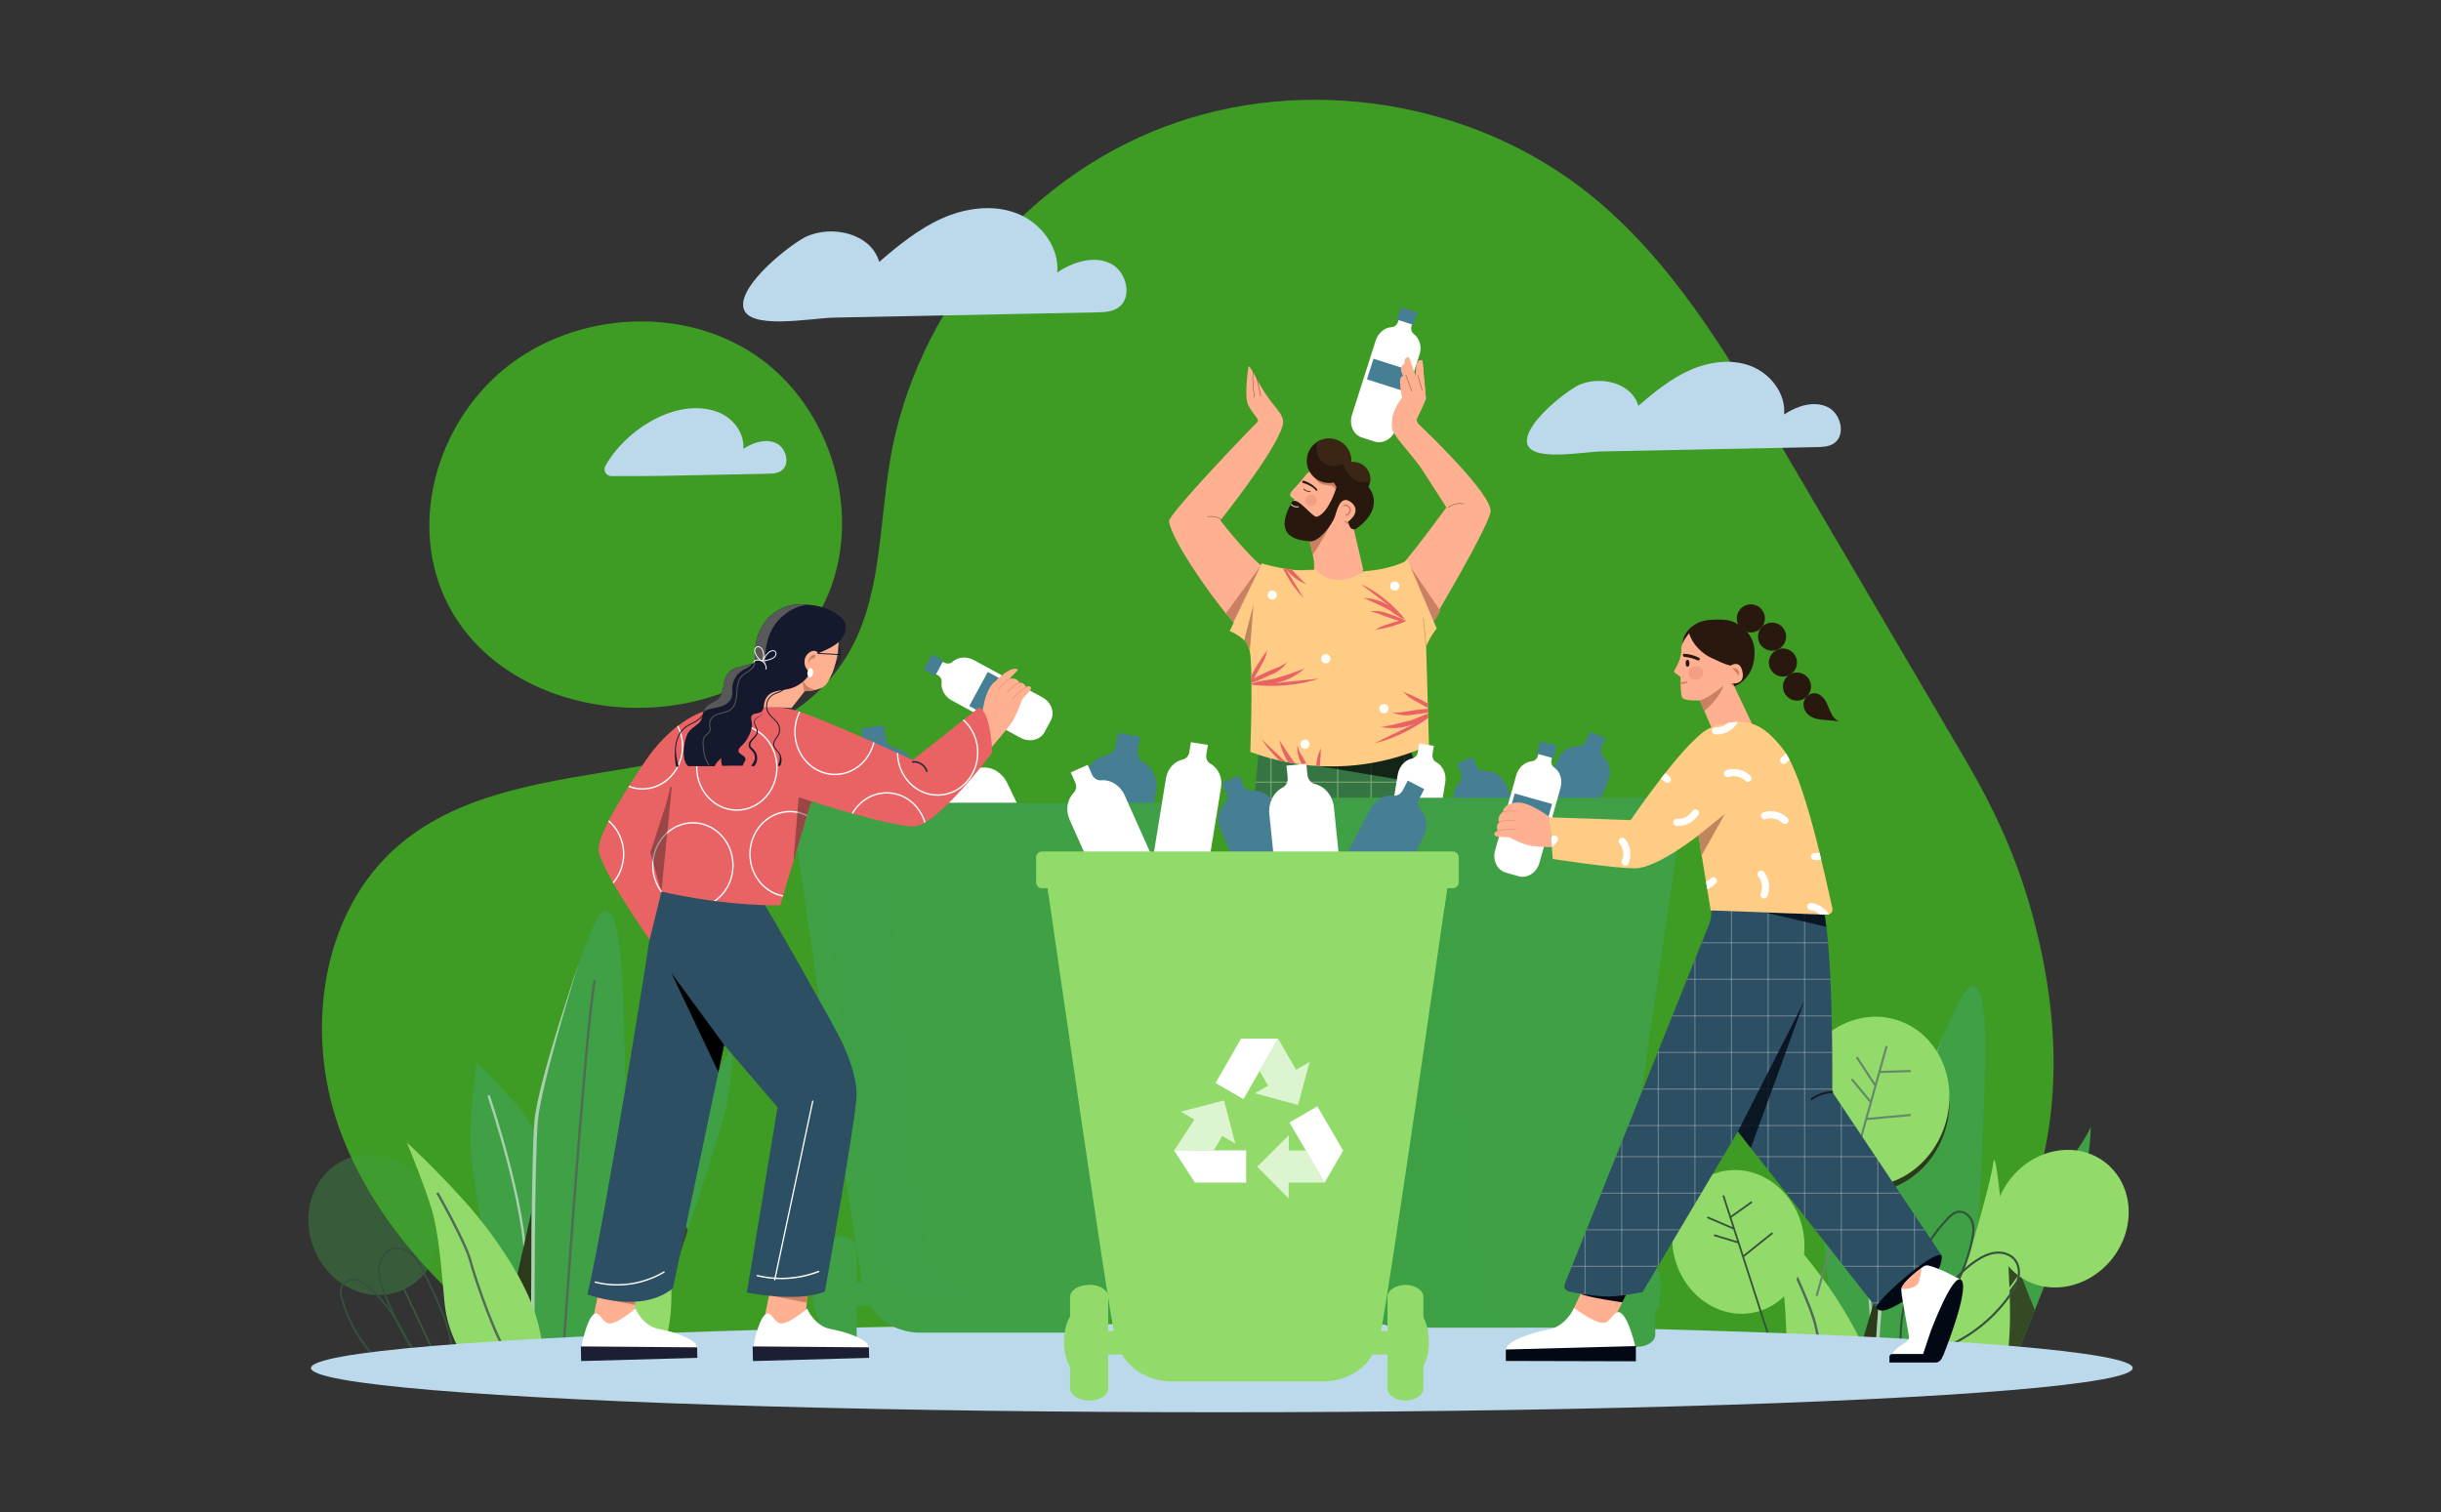 <?xml version="1.0" encoding="UTF-8"?>
<svg xmlns="http://www.w3.org/2000/svg" xmlns:xlink="http://www.w3.org/1999/xlink" version="1.1" viewBox="0 0 673 417">
  <rect x="0" y="0" width="673" height="417" fill="#333333" stroke="none"/>
  <!-- Generator: Adobe Illustrator 29.4.0, SVG Export Plug-In . SVG Version: 2.1.0 Build 73)  -->
  <defs>
    <style>
      .st0 {
        fill: none;
      }

      .st1 {
        fill: #467f93;
      }

      .st2 {
        fill: #c55c56;
        opacity: .2;
      }

      .st3 {
        fill: #c98063;
      }

      .st4 {
        fill: #2c4f63;
      }

      .st5 {
        fill: #595959;
      }

      .st6 {
        fill: #202638;
      }

      .st7 {
        fill: #28180d;
      }

      .st8 {
        fill: #f5800f;
      }

      .st9 {
        fill: #2a3a1b;
      }

      .st10 {
        fill: #29180e;
      }

      .st11 {
        fill: #bcd9eb;
      }

      .st12, .st13, .st14, .st15 {
        opacity: .44;
      }

      .st12, .st16 {
        fill: #fff;
      }

      .st17 {
        fill: #1c1e33;
      }

      .st13, .st14 {
        mix-blend-mode: multiply;
      }

      .st13, .st18, .st19, .st20 {
        fill: #92db6b;
      }

      .st21 {
        fill: #506b56;
      }

      .st22 {
        fill: #9e6048;
        opacity: .66;
      }

      .st23 {
        isolation: isolate;
      }

      .st24, .st14, .st25, .st26 {
        fill: #3fa046;
      }

      .st24, .st20, .st27 {
        mix-blend-mode: screen;
        opacity: .36;
      }

      .st28 {
        fill: #3e9b24;
      }

      .st29 {
        fill: #15192d;
      }

      .st30 {
        fill: #65876c;
      }

      .st31 {
        opacity: .75;
      }

      .st31, .st32 {
        fill: #7a4f39;
      }

      .st33 {
        clip-path: url(#clippath-1);
      }

      .st34 {
        clip-path: url(#clippath-3);
      }

      .st35 {
        clip-path: url(#clippath-4);
      }

      .st36 {
        clip-path: url(#clippath-2);
      }

      .st37 {
        fill: #020100;
        opacity: .68;
      }

      .st38, .st39 {
        fill: #020814;
      }

      .st40 {
        fill: #accfb1;
      }

      .st41 {
        fill: #34513d;
      }

      .st42 {
        fill: #bababa;
      }

      .st43 {
        fill: #e96364;
      }

      .st44 {
        fill: #efdfd0;
      }

      .st15 {
        fill: #362120;
      }

      .st25, .st19 {
        opacity: .86;
      }

      .st45 {
        fill: #0f0f0f;
      }

      .st45, .st39 {
        opacity: .8;
      }

      .st46 {
        fill: #344924;
      }

      .st47 {
        opacity: .69;
      }

      .st48 {
        opacity: .62;
      }

      .st49 {
        opacity: .5;
      }

      .st50 {
        fill: #f7f7f7;
      }

      .st51 {
        fill: #f2f2f2;
      }

      .st52 {
        fill: #ffcc85;
      }

      .st53 {
        fill: #492e1b;
        opacity: .59;
      }

      .st54 {
        clip-path: url(#clippath);
      }

      .st55 {
        fill: #ffb091;
      }
    </style>
    <clipPath id="clippath">
      <polygon class="st4" points="321.916 314.561 343.54 315.625 369.522 247.896 402.254 315.595 423.392 315.057 387.968 203.074 347.446 203.074 345.806 220.303 345.677 220.976 345.013 224.448 344.977 224.633 321.916 314.561"/>
    </clipPath>
    <clipPath id="clippath-1">
      <path class="st0" d="M393.189,178.364c.104,2.592.527,17.876.78,27.145-8.172,3.761-17.268,5.858-26.853,5.858-7.874,0-15.417-1.415-22.39-4.005.242-7.342.672-23.916-.198-28.211-.07-.346-.149-.612-.237-.787-.333-.666-.777-1.249-1.267-1.752-1.714-1.765-3.986-2.558-3.986-2.558l8.832-18.677s9.212,2.822,14.974,1.728c0,0,4.271,6.161,13.428.407,0,0,6.706-.281,11.836-3.008l7.998,18.827s-1.888,2.26-2.917,5.034Z"/>
    </clipPath>
    <clipPath id="clippath-2">
      <path class="st4" d="M471.015,242.084s1.712,9.086.289,12.563c-.633,1.547-33.786,84.261-39.818,99.312-.449,1.12-.124,1.962,1.582,2.339,0,0,5.857,1.25,10.509,1.25,3.629,0,9.305-1.233,9.305-1.233l26.271-44.262,38.155,48.612,17.981-14.479-30.124-45.07s.467-42.267-3.028-52.913c-1.733-5.281-31.122-6.12-31.122-6.12Z"/>
    </clipPath>
    <clipPath id="clippath-3">
      <path class="st52" d="M471.649,251.085l32.092,1.159c.954.034,1.681-.844,1.463-1.774-1.85-7.891-7.695-36.689-13.818-44.161-4.871-5.945-9.228-9.525-19.737-5.604-6.417,2.394-22.063,25.481-22.063,25.481l-22.32-.786.836,11.501s16.58,2.569,22.652,2.569,17.514-9.107,17.514-9.107l3.381,20.724Z"/>
    </clipPath>
    <clipPath id="clippath-4">
      <path class="st43" d="M273.59,207.531s-.406-11.325-3.656-12.404l-18.279,14.453s-24.382-11.246-32.09-13.59c-6.47-1.968-15.838-.758-19.498-.863-8.124-.233-16.654,6.687-21.935,14.453-5.281,7.766-12.998,19.846-13.1,24.592-.102,4.746,14.082,25.01,14.082,25.01l3.227-13.312s15.288,3.834,32.754,3.834l8.588-28.72s21.674,6.932,28.173,6.932,21.732-20.385,21.732-20.385Z"/>
    </clipPath>
  </defs>
  <g class="st23">
    <g id="Layer_1">
      <g>
        <g id="die">
          <g>
            <path class="st28" d="M146.585,375.227c-22.788-16.728-43.749-37.764-53.18-64.413-9.432-26.649-4.803-59.677,16.788-77.924,17.35-14.663,41.439-17.375,63.834-21.178,22.395-3.803,46.711-10.797,58.927-29.949,10.231-16.04,9.28-36.431,12.504-55.18,7.018-40.822,36.817-76.953,75.557-91.612,38.74-14.659,84.993-7.306,117.278,18.643,22.558,18.132,37.702,43.67,52.354,68.63,16.93,28.84,33.86,57.68,50.791,86.52,8.946,15.239,15.144,28.865,19.56,45.974,15.288,59.235-4.075,104.545-46.656,129.553l-367.757-9.065Z"/>
            <path class="st28" d="M227.558,165.709c10.808-23.156,1.897-53.433-19.258-67.766-21.155-14.333-51.921-11.744-70.988,5.269-14.481,12.922-22.04,33.673-17.73,52.597,10.897,47.85,87.719,53.298,107.976,9.9Z"/>
          </g>
        </g>
        <g id="plants">
          <g>
            <g class="st27">
              <g>
                <ellipse class="st26" cx="103.112" cy="337.79" rx="17.823" ry="19.662" transform="translate(-124.051 67.362) rotate(-23.056)"/>
                <polygon class="st26" points="120.952 375.36 120.412 375.36 111.214 355.703 106.544 345.724 106.313 345.229 103.017 338.186 96.297 337.035 96.379 336.552 102.764 337.647 101.34 334.601 93.841 332.444 93.976 331.973 101.065 334.013 97.266 325.894 97.709 325.687 100.2 331.012 105.256 326.368 105.587 326.728 100.417 331.476 104.951 341.166 111.846 334.047 112.197 334.387 105.173 341.639 106.703 344.909 106.928 345.389 111.655 355.493 120.952 375.36"/>
              </g>
            </g>
            <g>
              <path class="st26" d="M140.664,374.411s-11.118-45.466-10.969-60.506c.1-10.139,1.667-20.855,1.667-20.855,0,0,19.005,17.116,19.005,27.098s2.608,54.263,2.608,54.263h-12.312Z"/>
              <path class="st40" d="M145.22,349.16l-.665-.006c.158-16.474-10.064-46.633-10.168-46.936l.63-.215c.104.304,10.363,30.571,10.203,47.157Z"/>
              <polygon class="st9" points="147.126 331.531 142.648 351.433 146.9 360.433 147.126 331.531"/>
              <path class="st26" d="M160.101,374.411s16.336-48.728,28.398-65.109c12.061-16.381,13.34-21.457,13.34-21.457,0,0,.567,9.27-2.02,19.319-2.587,10.048-21.842,67.248-21.842,67.248h-17.876Z"/>
              <polygon class="st46" points="181.657 322.4 189.647 339.338 185.278 352.558 181.657 322.4"/>
              <path class="st26" d="M147.652,374.411s-3.329-51.387,1.331-72.301c2.43-10.909,12.312-45.461,16.638-50.119,4.326-4.659,5.657,11.172,5.99,18.397.333,7.225,2.458,67.495-.601,75.905-3.059,8.41-6.719,28.118-6.719,28.118h-16.638Z"/>
              <path class="st40" d="M147.372,363.175l-.943-.001c0-.433.034-43.41.906-53.912.875-10.538,11.84-42.413,12.285-43.765h0c-.109.33-10.479,33.416-11.345,43.843-.869,10.464-.902,53.402-.902,53.834Z"/>
              <path class="st18" d="M128.019,374.411s-4.597-6.07-5.46-15.163c-.863-9.093-1.528-18.998-3.525-25.692-1.997-6.694-6.855-18.472-6.855-18.472,0,0,14.564,13.437,22.523,24.254,7.959,10.817,14.947,22.725,14.947,35.073h-21.629Z"/>
              <path class="st18" d="M184.587,364.636l-1.662,9.776h-14.642s-.458-27.814,1.662-31.494c2.123-3.683,7.358-28.547,7.672-33.617.306-4.935,2.525,9.756,4.179,17.605.041.21.085.414.13.612.99,4.552,2.327,13.346,2.903,21.782.397,5.767.433,11.369-.243,15.336Z"/>
              <path class="st21" d="M155.524,374.434l-.664-.045c.061-.9,6.134-90.132,8.77-104.062l.654.124c-2.628,13.891-8.698,103.084-8.759,103.983Z"/>
              <path class="st21" d="M140.427,374.645c-3.522-3.559-9.875-22.279-11.056-26.823-1.294-4.979-9.008-18.575-9.086-18.712l.578-.329c.319.561,7.835,13.81,9.152,18.874,1.364,5.249,7.658,23.262,10.885,26.523l-.473.468Z"/>
            </g>
            <g>
              <path class="st41" d="M118.091,352.87c-.351-.718-.66-1.353-.89-1.848-.04-.086-.078-.168-.113-.246-.769-1.692-1.723-3.616-3.297-5.034-1.71-1.541-3.909-2.129-5.738-1.534-.5.163-.951.403-1.35.702-.136.099-.266.207-.39.32-1.272,1.162-1.946,2.937-2.056,4.518-.015.207-.022.414-.022.62,0,2.095.706,4.163,1.439,6.113.051.137.134.354.243.637.327.839.9,2.266,1.662,3.988.391.887.834,1.854,1.319,2.859,1.035,2.145,2.263,4.464,3.609,6.57.001.001.003.004.004.007.629.983,1.283,1.92,1.956,2.77.602.762,1.22,1.455,1.845,2.049h.741c-1.393-1.206-2.754-2.957-4.019-4.917-.838-1.3-1.634-2.693-2.367-4.081-.48-.909-.932-1.814-1.353-2.691-1.35-2.812-2.369-5.317-2.875-6.612-.134-.344-.233-.602-.29-.758-.819-2.176-1.54-4.312-1.386-6.519.124-1.796.857-3.169,1.78-4.058.124-.121.253-.233.383-.335.382-.298.784-.522,1.182-.664.034-.012.067-.023.101-.034,1.631-.531,3.688.03,5.24,1.428,1.502,1.353,2.426,3.222,3.175,4.866.065.143.137.299.216.468.218.461.489,1.019.792,1.639,2.696,5.531,8.627,17.704,5.962,22.268h.584c2.462-4.944-3.181-16.527-6.089-22.491Z"/>
              <path class="st41" d="M114.468,373.311c-.507-1.084-1.023-2.082-1.433-2.868-.027-.052-.054-.104-.079-.153-.188-.359-.343-.656-.449-.873-1.022-2.08-2.083-3.992-3.191-5.746-.566-.896-1.144-1.751-1.736-2.566-1.035-1.425-2.111-2.73-3.234-3.918-.711-.756-1.443-1.466-2.195-2.13-1.046-.925-2.318-1.917-3.826-2.256-1.298-.29-3.051-.011-3.983,1.253-.051.069-.098.14-.144.214-.356.584-.488,1.232-.488,1.897,0,.791.186,1.606.399,2.359,1.425,5.02,3.982,9.878,7.393,14.052.745.912,1.545,1.856,2.376,2.785h.686c-.857-.944-1.747-1.981-2.668-3.107-3.367-4.119-5.891-8.915-7.298-13.868-.364-1.283-.645-2.743.032-3.852.043-.071.09-.138.14-.203.775-1.013,2.282-1.294,3.442-1.033,1.394.313,2.603,1.259,3.6,2.141.617.546,1.221,1.123,1.811,1.731,1.879,1.932,3.628,4.187,5.274,6.796,1.095,1.732,2.142,3.621,3.152,5.677.108.219.264.519.453.883.001.003.003.007.004.009.001.001.003.004.004.007.596,1.142,1.542,2.958,2.294,4.819h.551c-.276-.697-.581-1.389-.889-2.049Z"/>
            </g>
          </g>
          <g>
            <g>
              <path class="st26" d="M523.021,339.672c-.36,5.638-.586,22.293-.717,35.689h-15.343c-.963-6.319-1.993-13.582-2.802-20.513-.231-1.993-.446-3.96-.635-5.869-.054-.543-.106-1.082-.155-1.615-.573-6.169-.849-11.614-.581-15.24.208-2.822.534-5.683.894-8.34.932-6.862,2.099-12.367,2.099-12.367,0,0,2.619,2.681,5.818,6.55.149.182.301.364.453.551,2.014,2.467,4.216,5.364,6.114,8.336.818,1.277,1.579,2.57,2.246,3.847.098.191.196.381.29.57.167.332.327.663.479.992,1.238,2.681,1.977,5.242,1.838,7.409Z"/>
              <path class="st40" d="M516.035,368.296l-.664-.049c1.208-16.43-7.071-47.18-7.154-47.489l.642-.174c.084.31,8.393,31.17,7.176,47.712Z"/>
              <polygon class="st9" points="519.061 350.824 517.301 375.36 515.291 375.36 513.324 370.4 515.471 363.076 516.059 361.071 518.278 353.498 518.419 353.019 519.061 350.824"/>
              <path class="st26" d="M576.448,310.716s-.008,2.989-.604,7.376c-.406,2.997-1.087,6.648-2.227,10.443-.132.442-.272.886-.417,1.331-.011.035-.023.07-.035.105-.039.121-.082.249-.128.383-.05.147-.102.3-.159.461-.721,2.076-1.959,5.364-3.516,9.382-.058.152-.117.304-.178.457-.523,1.349-1.081,2.775-1.665,4.264-1.213,3.091-2.543,6.446-3.922,9.906-.853,2.139-1.725,4.32-2.601,6.504-1.92,4.79-3.861,9.597-5.656,14.033h-17.793c.768-1.693,1.572-3.446,2.407-5.24.137-.299.277-.598.418-.9.781-1.671,1.588-3.374,2.412-5.09,2.883-5.995,5.997-12.145,9.098-17.693.109-.194.216-.386.324-.578.101-.179.202-.358.303-.535.243-.43.487-.857.73-1.277.433-.75.865-1.486,1.295-2.207,2.512-4.206,4.965-7.862,7.232-10.561,5.239-6.239,8.637-10.78,10.826-13.981,3.28-4.792,3.854-6.583,3.854-6.583Z"/>
              <polygon class="st46" points="560.998 361.328 555.33 375.36 552.778 375.36 553.485 358.59 553.529 357.552 553.574 356.489 553.611 355.617 553.809 350.921 553.876 349.342 553.995 346.52 554.023 345.868 554.105 343.914 555.197 346.673 556.923 351.034 556.949 351.099 557.16 351.634 557.496 352.482 560.998 361.328"/>
              <path class="st26" d="M547.394,291.369c-.074,4.216-.69,26.456-1.903,45.899-.218,3.5-.456,6.91-.713,10.108-.02.25-.04.499-.061.746-.554,6.73-1.197,12.456-1.931,16.01-.265,1.286-.543,2.287-.832,2.949-.218.499-.441,1.038-.668,1.612-.112.284-.225.577-.338.877-.655,1.729-1.333,3.714-2,5.791h-21.766c.128-4.057.307-8.541.555-13.189,0-.005,0-.009.001-.015.151-2.847.329-5.752.538-8.66.304-4.24.674-8.479,1.121-12.532.377-3.401.808-6.67,1.306-9.695.202-1.241.416-2.441.641-3.592.12-.609.242-1.205.367-1.784.336-1.549.695-2.993,1.078-4.311.485-1.67,1.187-3.901,2.048-6.495,2.173-6.57,5.337-15.466,8.493-23.456.085-.214.169-.429.254-.641.136-.343.272-.683.407-1.022.386-.96.769-1.903,1.151-2.824.191-.46.381-.914.57-1.363.005-.013.011-.026.015-.035,0-.001.001-.003.001-.004.001-.003.001-.004.003-.007v-.001c.003-.004.004-.008.005-.012,2.727-6.464,5.243-11.574,6.851-13.097,4.612-4.373,4.932,11.512,4.803,18.743Z"/>
              <path class="st40" d="M534.001,289.978c.91-2.244,1.538-3.76,1.709-4.181-.137.356-.744,1.935-1.632,4.306-.122.327-.25.668-.383,1.023-.003.005-.004.012-.007.017-3.223,8.634-9.327,25.456-11.459,34.554-.151.641-.281,1.244-.39,1.803-.086.446-.159.865-.216,1.252-.137.928-.284,2.116-.438,3.51-1.14,10.315-2.666,31.908-3.425,43.098h-.945c.242-3.565.562-8.197.925-13.189,0-.005,0-.009.001-.015.214-2.969.442-6.064.679-9.138.32-4.183.654-8.326.98-12.054.355-4.082.703-7.667,1.015-10.265.095-.792.187-1.491.274-2.086.11-.746.278-1.596.496-2.533,2.064-8.883,8.567-25.551,12.148-34.449.087-.216.172-.429.257-.636.143-.354.281-.694.411-1.018Z"/>
              <path class="st40" d="M535.73,285.746c-.005.012-.012.03-.02.051.001-.005.004-.011.005-.016.005-.013.011-.026.015-.035Z"/>
              <path class="st18" d="M515.495,375.36h-22.764c-.171-6.082-.278-12.414-.834-17.869-.238-2.336-.558-4.511-1-6.437-.664-2.888-1.784-6.722-2.853-10.179-.052-.171-.105-.342-.157-.51-1.372-4.406-2.618-8.077-2.652-8.18.11.114,6.038,6.337,12.129,13.783,1.595,1.948,3.199,3.98,4.714,6.008.148.198.294.395.441.593.563.762,1.112,1.523,1.64,2.278.709,1.007,1.381,2.002,2.005,2.976,2.614,4.076,5.094,8.283,7.159,12.577.791,1.642,1.519,3.296,2.172,4.96Z"/>
              <path class="st18" d="M553.221,375.36h-16.549c.087-1.218.186-2.492.292-3.784.019-.221.038-.442.056-.666.51-6.029,1.216-12.339,2.098-15.399.195-.679.399-1.198.612-1.518.35-.527.799-1.517,1.311-2.837.149-.387.305-.803.465-1.244.717-1.969,1.525-4.439,2.345-7.109.549-1.786,1.103-3.66,1.639-5.536,1.987-6.947,3.731-13.901,4.039-16.331.422-3.335,1.147,2.437,1.928,8.969.399,3.332.814,6.865,1.209,9.484.191,1.264.389,2.848.574,4.658.052.498.102,1.011.151,1.541.022.217.04.434.061.656.082.92.16,1.881.233,2.874.043.59.085,1.193.124,1.803.086,1.341.16,2.724.219,4.129.011.26.022.519.032.78.011.308.021.616.031.925.011.324.021.649.03.975.173,6.401-.009,12.945-.9,17.63Z"/>
              <path class="st21" d="M503.377,375.36h-.688c-1.166-4.101-2.06-7.724-2.385-9.41-.553-2.867-2.992-8.635-5.009-13.115-1.54-3.413-2.836-6.078-2.865-6.14l.598-.29c.114.233,1.257,2.584,2.648,5.648,2.071,4.56,4.69,10.697,5.282,13.771.37,1.919,1.273,5.535,2.42,9.536Z"/>
            </g>
            <g>
              <ellipse class="st18" cx="568.344" cy="336.101" rx="19.662" ry="17.823" transform="translate(-48.397 571.917) rotate(-51.524)"/>
              <polygon class="st18" points="579.247 333.003 579.406 332.541 572.914 330.31 576.407 325.582 576.014 325.292 570.688 332.501 569.102 325.297 568.624 325.402 570.302 333.023 568.304 335.727 566.222 329.592 565.759 329.749 567.95 336.206 540.538 373.312 540.931 373.603 565.942 339.747 575.666 342.466 575.797 341.995 566.253 339.327 572.61 330.722 579.247 333.003"/>
            </g>
            <g>
              <path class="st41" d="M529.479,371.269l-.487-.327c5.728-8.539,12.221-18.218,14.447-29.0.341-1.651.578-3.394.011-4.961-.524-1.452-2.023-2.778-3.621-2.484-1.007.185-1.841.97-2.544,1.691-8.278,8.488-13.376,22.132-12.985,34.759l-.586.018c-.395-12.778,4.768-26.59,13.152-35.187.766-.785,1.682-1.642,2.857-1.858,1.905-.35,3.671,1.18,4.279,2.861.616,1.704.369,3.544.011,5.279-2.249,10.895-8.776,20.624-14.534,29.208Z"/>
              <path class="st41" d="M534.851,372.432l-.205-.549c7.629-2.838,14.427-8.056,19.141-14.692.935-1.317,1.948-2.902,2.365-4.679.431-1.833.111-3.658-.856-4.88-1.06-1.34-2.968-2.052-4.978-1.861-1.622.155-3.283.822-5.228,2.101-8.185,5.382-12.561,15.209-16.078,23.105l-.535-.239c3.548-7.966,7.963-17.88,16.291-23.356,2.028-1.333,3.774-2.031,5.495-2.195,2.209-.211,4.312.587,5.494,2.081,1.077,1.361,1.438,3.372.967,5.378-.441,1.876-1.49,3.522-2.458,4.885-4.781,6.731-11.676,12.023-19.414,14.902Z"/>
            </g>
            <g>
              <path class="st9" d="M536.247,311.915c-2.467,7.75-8.202,13.451-14.901,15.764.438-2.236.918-4.284,1.445-6.095.485-1.671,1.188-3.901,2.048-6.495,2.23-6.746,5.508-15.946,8.747-24.098,3.829,5.712,5.048,13.42,2.66,20.924Z"/>
              <path class="st18" d="M536.247,310.261c-3.951,12.406-16.268,19.56-27.511,15.979-.32-.102-.637-.212-.948-.328-9.36-3.518-14.719-13.691-13.241-24.299.201-1.436.524-2.881.981-4.314,3.951-12.406,16.268-19.56,27.511-15.979,11.245,3.581,17.156,16.538,13.208,28.941Z"/>
              <polygon class="st30" points="526.804 307.793 526.751 307.21 514.92 308.285 518.378 295.936 526.787 295.664 526.768 295.079 518.543 295.344 520.443 288.558 519.879 288.4 516.982 298.748 512.136 291.351 511.646 291.673 516.772 299.497 515.685 303.379 510.738 297.39 510.286 297.764 515.493 304.066 500.581 357.322 501.145 357.48 514.751 308.889 526.804 307.793"/>
            </g>
            <g>
              <ellipse class="st18" cx="479.266" cy="342.5" rx="18.088" ry="19.955" transform="translate(-75.315 143.899) rotate(-15.848)"/>
              <polygon class="st41" points="490.111 375.36 489.59 375.36 485.144 361.568 479.121 342.887 472.5 340.871 472.645 340.396 478.935 342.311 477.889 339.064 470.613 335.936 470.808 335.48 477.686 338.436 474.896 329.778 475.368 329.626 477.198 335.304 482.879 331.273 483.167 331.676 477.358 335.799 480.689 346.133 487.887 340.365 488.537 339.844 488.848 340.231 488.044 340.875 480.851 346.638 485.614 361.412 490.111 375.36"/>
            </g>
          </g>
        </g>
        <ellipse id="floor" class="st11" cx="336.875" cy="377.283" rx="251.134" ry="12.199"/>
        <g id="person_3">
          <g>
            <g>
              <polygon class="st8" points="416.819 314.279 417.921 321.723 413.146 324.073 407.616 319.826 406.074 312.704 416.819 314.279"/>
              <path class="st38" d="M417.271,317.332s-9.744-2.485-11.198-3.36l10.746.306.452,3.053Z"/>
              <path class="st51" d="M422.687,329.053c-.117-.979-1.648-7.278-3.519-8.909-1.871-1.631-2.444,2.385-4.783,2.276s-7.046-3.705-7.046-3.705c0,0-1.957,4.575-6.399,5.391-4.443.816-10.53,2.99-10.523,4.948.003.849,32.269,0,32.269,0Z"/>
              <polygon class="st38" points="390.41 331.771 422.687 331.965 422.687 328.183 390.41 329.053 390.41 331.771"/>
            </g>
            <g>
              <polygon class="st8" points="335.868 313.504 332.13 320.867 327.317 323.236 321.743 318.955 325.037 311.916 335.868 313.504"/>
              <path class="st38" d="M334.148,316.893s-8.966-1.273-10.432-2.154l11.374.298-.942,1.856Z"/>
              <path class="st51" d="M337.538,328.256c-.118-.986-1.661-7.336-3.547-8.98-1.886-1.644-2.464,2.404-4.821,2.294-2.357-.11-7.102-3.735-7.102-3.735,0,0-1.972,4.612-6.45,5.434-4.478.822-10.614,3.014-10.607,4.987.003.856,32.527,0,32.527,0Z"/>
              <polygon class="st38" points="305.003 330.996 337.538 331.191 337.538 327.379 305.003 328.256 305.003 330.996"/>
            </g>
            <g class="st49">
              <polygon class="st4" points="321.916 314.561 343.54 315.625 369.522 247.896 402.254 315.595 423.392 315.057 387.968 203.074 347.446 203.074 345.806 220.303 345.677 220.976 345.013 224.448 344.977 224.633 321.916 314.561"/>
              <g class="st54">
                <g>
                  <rect class="st42" x="414.664" y="154.706" width=".296" height="168.002"/>
                  <rect class="st42" x="405.465" y="154.706" width=".296" height="168.002"/>
                  <rect class="st42" x="396.265" y="154.706" width=".296" height="168.002"/>
                  <rect class="st42" x="387.066" y="154.706" width=".296" height="168.002"/>
                  <rect class="st42" x="377.867" y="154.706" width=".296" height="168.002"/>
                  <rect class="st42" x="368.667" y="154.706" width=".296" height="168.002"/>
                  <rect class="st42" x="359.468" y="154.706" width=".296" height="168.002"/>
                  <rect class="st42" x="350.269" y="154.706" width=".296" height="168.002"/>
                  <rect class="st42" x="341.069" y="154.706" width=".296" height="168.002"/>
                  <rect class="st42" x="331.87" y="154.706" width=".296" height="168.002"/>
                  <rect class="st42" x="320.431" y="243.159" width="105.968" height=".296"/>
                  <rect class="st42" x="320.431" y="233.959" width="105.968" height=".296"/>
                  <rect class="st42" x="320.431" y="224.758" width="105.968" height=".296"/>
                  <rect class="st42" x="320.431" y="215.557" width="105.968" height=".296"/>
                  <rect class="st42" x="320.431" y="206.357" width="105.968" height=".296"/>
                  <rect class="st42" x="320.431" y="197.156" width="105.968" height=".296"/>
                  <rect class="st42" x="320.431" y="187.955" width="105.968" height=".296"/>
                  <rect class="st42" x="320.431" y="178.754" width="105.968" height=".296"/>
                  <rect class="st42" x="320.431" y="169.554" width="105.968" height=".296"/>
                  <rect class="st42" x="320.431" y="160.353" width="105.968" height=".296"/>
                  <rect class="st42" x="320.431" y="324.562" width="105.968" height=".296"/>
                  <rect class="st42" x="320.431" y="315.361" width="105.968" height=".296"/>
                  <rect class="st42" x="320.431" y="306.16" width="105.968" height=".296"/>
                  <rect class="st42" x="320.431" y="296.959" width="105.968" height=".296"/>
                  <rect class="st42" x="320.431" y="287.759" width="105.968" height=".296"/>
                  <rect class="st42" x="320.431" y="278.558" width="105.968" height=".296"/>
                  <rect class="st42" x="320.431" y="269.357" width="105.968" height=".296"/>
                  <rect class="st42" x="320.431" y="260.156" width="105.968" height=".296"/>
                  <rect class="st42" x="320.431" y="250.956" width="105.968" height=".296"/>
                </g>
              </g>
            </g>
            <polygon class="st37" points="369.391 247.902 361.461 228.934 364.093 261.233 369.391 247.902"/>
            <polygon class="st37" points="360.263 210.721 391.793 216.019 388.794 206.716 360.263 210.721"/>
          </g>
          <g>
            <path class="st16" d="M389.167,89.9l.676-2.117-3.719-1.187-.708,2.22c-.258.807-.948,1.359-1.709,1.404-1.919.113-3.73,1.546-4.415,3.695l-6.547,20.521c-.856,2.683.38,5.473,2.76,6.232l3.467,1.106c2.38.759,5.004-.8,5.86-3.482l6.547-20.521c.706-2.212-0-4.496-1.595-5.672-.634-.467-.882-1.362-.615-2.198Z"/>
            <rect class="st1" x="385.588" y="85.37" width="4.742" height="3.585" transform="translate(44.845 -113.79) rotate(17.694)"/>
            <rect class="st1" x="377.525" y="100.418" width="10.699" height="5.975" transform="translate(49.541 -111.477) rotate(17.694)"/>
          </g>
          <g>
            <g>
              <path class="st55" d="M410.946,141.195c-.584,3.4-9.207,18.549-14.307,27.299-.664,1.137-1.267,2.166-1.785,3.048-1.182,2.008-1.923,3.248-1.923,3.248l-2.984,22.556c-3,1.333-41.166.405-41.166.405,0,0-2.727-19.751-7.877-25.438-.221-.122-.612-.489-1.133-1.053-.428-.463-.943-1.059-1.525-1.763-5.002-6.054-14.905-20.066-15.965-25.667-.35-1.848,23.33-26.514,24.33-27.347,1-.834-1.664-2.469-2.664-5.302-.665-1.885-.197-6.656.122-9.117.101-.781.037-1.418.511-.788,1.917,2.547,2.455,5.318,6.95,10.856,1.955,2.41,2.621,3.49,2.026,5.474-2.196,7.319-17.108,25.909-17.108,25.909,0,0,10.662,13.743,13.828,13.871,3.167.129,12.076-.278,12.076-.278l-.239-5.688,9.399-6.885s3.268,11.688,4.268,12.979c1,1.291,7.591.641,9.258-.235,1.667-.876,13.746-17.336,13.746-17.336,0,0-.677-1.074-1.729-2.723-1.052-1.648-2.479-3.869-3.978-6.163-.573-.877-1.156-1.763-1.734-2.633-2.572-3.421-5.487-6.497-6.948-8.916-.886-1.467-.566-2.784-.566-2.784-.267-3.384,2.842-7.141,2.842-7.141-.581-1.119-.399-2.757-.595-3.701-.369-1.773.795-2.261.795-2.261-1.419-2.915.405-3.213.405-3.213-.194-2.414,1.265-1.727,1.265-1.727.615,2.069,1.764,5.01,1.8,5.102-.086-.597.194-2.906.194-2.906.432-2.087,1.654-1.418,1.654-1.418l.94,10.467c-.301,1.001-2.564,5.664-2.564,5.664-.041.271.062.645.266,1.084,2.232,2.115,20.898,19.963,20.115,24.524Z"/>
              <path class="st31" d="M392.091,107.659c-.035-.003-.066-.027-.077-.063l-1.182-3.976c-.014-.047.013-.096.06-.11.047-.014.096.013.11.06l1.182,3.976c.014.047-.013.096-.06.11-.011.003-.023.004-.034.003Z"/>
              <path class="st31" d="M389.239,107.974c-.033-.003-.063-.024-.075-.057l-1.642-4.448c-.017-.046.006-.097.052-.114.046-.017.097.006.114.052l1.642,4.448c.017.046-.006.097-.052.114-.013.005-.026.006-.039.005Z"/>
            </g>
            <g>
              <path class="st52" d="M393.189,178.365c.104,2.594.526,17.876.78,27.145-8.172,3.761-17.268,5.858-26.853,5.858-7.874,0-15.418-1.415-22.39-4.006.241-7.342.672-23.916-.198-28.211-.07-.346-.149-.611-.237-.787-.333-.666-.777-1.248-1.267-1.752-1.714-1.764-3.985-2.558-3.985-2.558l8.832-18.677s9.212,2.822,14.974,1.728c0,0,4.272,6.161,13.428.407,0,0,6.706-.282,11.835-3.009l7.998,18.827s-1.825,2.184-2.864,4.894c-.017.047-.035.093-.052.14v.001Z"/>
              <g class="st33">
                <g>
                  <g>
                    <path class="st43" d="M383.643,196.32c1.148.632,4.629-.239,5.911-.399.595-.074,2.862-.403,4.611-.462-1.355-.596-2.802-1.545-3.347-1.817-.819-.408-1.608-.878-2.356-1.405-.58-.408-1.315-1.345-1.951-1.587,2.849,1.081,6.936,2.952,9.602,4.983.078.037.138.08.174.131-.001 0-.001.001-.002.001.051.04.104.079.154.118-.159.062-.348.083-.557.073-1.618.676-4.51.837-6.055,1.122-2.083.385-4.329.264-6.185-.758Z"/>
                    <path class="st43" d="M389.932,199.64c-2.907,1.179-6.164,1.474-9.237.846,1.24-.016,6.754-1.472,7.444-1.613,2.499-.509,5.368-2.446,7.896-2.596-4.713,3.864-11.194,7.416-17.1,8.682,3.666-1.773,7.332-3.547,10.997-5.32Z"/>
                    <path class="st43" d="M380.452,200.438c.081.018.162.032.243.049-.135.002-.221-.013-.243-.049Z"/>
                  </g>
                  <g>
                    <path class="st43" d="M357.755,205.262c-.186,1.316,1.894,4.302,2.507,5.46.285.538,1.413,2.568,2.099,4.204.077-1.5.456-3.212.517-3.827.092-.923.254-1.84.483-2.739.178-.697.802-1.731.802-2.421.001,3.09-.3,7.638-1.265,10.897-.007.087-.026.16-.062.212-.001-0-.001-.001-.002-.001-.019.062-.037.127-.057.189-.116-.128-.204-.3-.27-.501-1.223-1.29-2.417-3.973-3.244-5.336-1.115-1.836-1.809-4.008-1.509-6.136Z"/>
                    <path class="st43" d="M356.874,212.419c-2.165-2.331-3.618-5.312-4.129-8.451.462,1.17,3.828,5.872,4.209,6.475,1.382,2.186,4.251,4.207,5.304,6.55-5.36-3.076-11.061-7.94-14.388-13.083,3.001,2.836,6.002,5.673,9.003,8.509Z"/>
                    <path class="st43" d="M352.704,203.72c.012.083.028.165.041.248-.05-.127-.067-.214-.041-.248Z"/>
                  </g>
                  <g>
                    <path class="st43" d="M377.53,168.772c1.024-.317,3.669.954,4.67,1.294.465.158,2.226.794,3.617,1.13-1.184.254-2.499.776-2.981.904-.723.192-1.432.439-2.119.737-.532.231-1.275.861-1.824.95,2.46-.397,6.043-1.222,8.513-2.41.069-.017.124-.042.161-.077-0-0-.001-.001-.001-.001.047-.023.097-.046.143-.07-.117-.076-.265-.124-.434-.15-1.185-.808-3.475-1.413-4.666-1.896-1.605-.651-3.424-.924-5.079-.411Z"/>
                    <path class="st43" d="M383.114,167.149c-2.134-1.423-4.695-2.196-7.26-2.199.991.217,5.168,2.292,5.697,2.518,1.918.819,3.897,2.843,5.898,3.38-3.139-3.872-7.746-7.784-12.268-9.771,2.644,2.024,5.289,4.048,7.933,6.073Z"/>
                    <path class="st43" d="M375.652,164.948c.068-.001.135.001.203.001-.108-.024-.179-.026-.203-.001Z"/>
                  </g>
                  <g>
                    <path class="st43" d="M360.068,157.021c-1.069-.07-3.084-2.204-3.897-2.879-.377-.314-1.794-1.538-2.973-2.35,1.197.186,2.611.17,3.107.222.744.079,1.495.103,2.242.07.58-.026,1.498-.348,2.043-.234-2.439-.51-6.08-1.021-8.811-.797-.07-.009-.131-.006-.178.014 0.0 0.0.001.001.001.002-.052.005-.107.008-.158.014.082.113.203.21.351.295.817,1.179,2.739,2.563,3.678,3.44,1.266,1.183,2.866,2.089,4.595,2.202Z"/>
                    <path class="st43" d="M354.273,156.538c1.483,2.093,3.597,3.731,5.992,4.652-.848-.557-4.005-3.99-4.418-4.39-1.498-1.451-2.621-4.05-4.297-5.267,1.545,4.739,4.446,10.041,7.958,13.515-1.745-2.837-3.489-5.673-5.234-8.51Z"/>
                    <path class="st43" d="M360.453,161.264c-.063-.023-.126-.049-.189-.073.092.061.158.088.189.073Z"/>
                  </g>
                  <g>
                    <path class="st43" d="M355.043,182.302c-.64,1.137-4.043,2.227-5.212,2.764-.543.249-2.633,1.161-4.144,2.029.834-1.216,1.56-2.778,1.879-3.294.479-.775.899-1.587,1.257-2.425.277-.65.406-1.828.818-2.366-1.844,2.41-4.321,6.138-5.511,9.256-.046.072-.075.141-.078.202.001-0.0.001-0.0.002-0-.022.06-.047.121-.068.181.167-.031.338-.112.509-.23,1.724-.277,4.255-1.659,5.713-2.228,1.965-.768,3.802-2.048,4.836-3.887Z"/>
                    <path class="st43" d="M351.463,188.412c3.079-.528,5.99-1.987,8.261-4.131-1.058.638-6.488,2.298-7.145,2.541-2.382.881-5.826.747-8.044,1.947,6.016.796,13.365.401,19.027-1.627-4.033.423-8.065.846-12.098,1.269Z"/>
                  </g>
                  <circle class="st16" cx="359.791" cy="205.254" r="1.254"/>
                  <circle class="st16" cx="381.57" cy="195.451" r="1.254"/>
                  <circle class="st16" cx="365.534" cy="181.682" r="1.254"/>
                  <circle class="st16" cx="384.55" cy="161.627" r="1.254"/>
                  <circle class="st16" cx="350.768" cy="164.106" r="1.254"/>
                </g>
              </g>
              <path class="st22" d="M345.6,166.631l-1,12.585-.072-.064c-.07-.346-.149-.612-.237-.787-.333-.666-.777-1.249-1.267-1.752l2.576-9.981Z"/>
              <path class="st22" d="M393.241,178.225c-.017.047-.035.093-.052.14v.001l-.066.006-.777-7.911.132-.013.763,7.777Z"/>
            </g>
            <g>
              <path class="st55" d="M375.903,157.265s-13.279,1.207-13.059-.16l-.906-4.099v-0c-.007-.029-.013-.057-.019-.086l-.79-3.627s.419-.796.218-1.126c-.015-.026-.035-.048-.058-.068-.005-.005-.011-.009-.017-.013-1.178-.83-3.865-2.688-5.305-3.397-1.877-.926.932-7.109.932-7.109,0,0-2.021-.518-.804-2.054.516-.65,2.36-2.44,3.564-4.116,1.205-1.678,3.151-2.144,3.151-2.144,5.373,1.485,7.581,8.748,7.581,8.748,1.715-.97,3.457,1.129,3.317,2.979-.14,1.847-2.024,2.896-2.024,2.896.001.004.001.008.002.013.035.205.887-.607,1.031-.22l3.185,13.585Z"/>
              <path class="st3" d="M361.73,130.371s.961,2.928,3.377,3.316c1.534.246,1.709.275,2.221.357.618.427,1.233,1.517,1.233,1.517l.78-2.268-7.61-2.921Z"/>
              <path class="st3" d="M366.624,145.071c-.091.129-1.987,4.04-4.686,7.936-.007-.029-.013-.057-.019-.086l-.79-3.627s.419-.796.218-1.126c-.01-.022-.029-.045-.058-.068-.005-.005-.011-.009-.017-.013l5.35-3.016Z"/>
              <path class="st7" d="M374.049,145.735c-.649.481-1.577.236-1.902-.503-.047-.106-.088-.197-.121-.262-.229-.46-.341-1.081-.341-1.081,0,0,4.045-2.821.857-5.337-3.188-2.517-4.033,2.807-4.628,4.263-.886,2.172-4.34,6.72-6.785,6.479-3.187-.315-10.34-.989-5.062-10.666,1.325-2.43,5.792,4.319,7.063,3.886,3.287-1.119,5.366-8.187,5.366-8.187l-.767-1.268c-.731.16-1.503.19-2.286.065-3.345-.537-5.621-3.685-5.084-7.03.307-1.91,1.465-3.472,3.025-4.36,1.171-.668,2.57-.954,4.005-.724,3.146.505,5.346,3.319,5.15,6.434.414-.046.841-.038,1.272.031,2.5.402,4.227,2.691,3.958,5.18-.009.082-.02.164-.033.246-.081.503-.238.974-.459,1.404l.001 0s5.03,5.305-3.229,11.43Z"/>
              <path class="st3" d="M371.101,142.259c-.087-.014-.161-.082-.178-.174-.022-.117.055-.23.173-.252.291-.054.56-.244.741-.522s.244-.601.177-.888c-.068-.288-.271-.548-.556-.715-.285-.167-.612-.216-.896-.134-.114.033-.234-.033-.267-.148-.033-.115.033-.234.148-.267.397-.114.846-.05,1.233.177.387.226.663.587.758.989.095.402.009.848-.235,1.223-.244.376-.617.635-1.023.711-.025.005-.05.005-.074.001Z"/>
              <path class="st7" d="M362.971,135.333c-.048-.008-.094-.032-.129-.072-.939-1.085-2.372-1.733-3.751-2.13-.115-.033-.024-.321.008-.436.033-.115.153-.181.268-.148,1.458.42,2.808,1.283,3.801,2.431.078.09.068.227-.022.305-.05.044-.115.06-.176.05Z"/>
              <path class="st3" d="M371.963,144.802l-1.686-1.245c.06.026.649.292,1.411.344.035.205.132.513.275.901Z"/>
              <path class="st2" d="M363.053,138.266c-.139.866-.954,1.456-1.821,1.317-.866-.139-1.456-.954-1.317-1.821.139-.866.954-1.456,1.821-1.317.866.139,1.456.954,1.317,1.821Z"/>
              <path class="st53" d="M377.768,132.654c-1.06.439-2.31.496-3.395.106-2.056-.738-3.474-2.73-4.025-4.844-2.001,1.24-4.897.734-6.358-1.111-1.024-1.293-1.369-3.505-.606-5.072,1.171-.668,2.57-.954,4.005-.724,3.146.505,5.346,3.319,5.15,6.434.414-.046.841-.038,1.272.031,2.5.402,4.227,2.691,3.958,5.18Z"/>
              <path class="st7" d="M361.239,135.714c-.004,0-.007-0-.011-.001-.85-.091-1.457-.353-1.855-.801-.036-.041-.033-.104.008-.14.041-.036.104-.033.14.008.364.41.929.65,1.727.736.054.006.094.055.088.109-.005.051-.048.089-.099.089Z"/>
              <path class="st44" d="M357.516,139.924c-.562,0-1.069-.159-1.646-.681-.054-.049-.058-.133-.009-.187.049-.054.133-.058.187-.009.665.602,1.184.669,1.908.584.072-.008.138.043.147.116.009.073-.043.138-.116.147-.162.019-.318.031-.47.031Z"/>
            </g>
            <g>
              <path class="st32" d="M345.788,109.644c-.023-.187-.046-.375-.069-.565-.274-2.215-.584-4.725-.204-6.994l.13.022c-.377,2.25-.082,4.642.205,6.956.023.19.047.378.069.565l-.131.016Z"/>
              <path class="st32" d="M347.511,109.288c-.175-1.031-.376-1.949-.571-2.837-.195-.89-.397-1.809-.572-2.843l.13-.022c.175,1.031.376,1.949.571,2.837.195.89.397,1.809.572,2.843l-.13.022Z"/>
              <path class="st3" d="M347.526,156.105l-7.462,15.461c-.428-.463-.943-1.059-1.525-1.763l-.524-.696,9.512-13.002Z"/>
              <path class="st3" d="M397.131,168.494c-.664,1.137-1.267,2.166-1.785,3.048l-6.441-15.161,8.226,12.113Z"/>
              <path class="st32" d="M336.895,143.561c-.988-.913-2.228-1.224-4.018-1.01l-.016-.131c1.832-.219,3.104.103,4.123,1.044l-.09.097Z"/>
              <path class="st32" d="M399.312,139.997l-.071-.112c1.337-.85,2.424-1.264,4.341-1.017l-.017.131c-1.876-.241-2.942.165-4.253.998Z"/>
            </g>
            <g>
              <path class="st55" d="M384.395,119.507c-.886-1.467-.566-2.784-.566-2.784-.267-3.384,2.842-7.141,2.842-7.141-.581-1.119-.399-2.757-.595-3.701-.369-1.773.795-2.261.795-2.261-1.419-2.915.405-3.213.405-3.213-.194-2.414,1.265-1.727,1.265-1.727.615,2.069,1.764,5.01,1.8,5.102-.086-.597.194-2.906.194-2.906.432-2.087,1.654-1.418,1.654-1.418l.94,10.467c-.301,1.001-2.564,5.664-2.564,5.664-.041.271.062.645.266,1.084l-6.436,2.835Z"/>
              <path class="st31" d="M392.091,107.659c-.035-.003-.066-.027-.077-.063l-1.182-3.976c-.014-.047.013-.096.06-.11.047-.014.096.013.11.06l1.182,3.976c.014.047-.013.096-.06.11-.011.003-.023.004-.034.003Z"/>
              <path class="st31" d="M389.239,107.974c-.033-.003-.063-.024-.075-.057l-1.642-4.448c-.017-.046.006-.097.052-.114.046-.017.097.006.114.052l1.642,4.448c.017.046-.006.097-.052.114-.013.005-.026.006-.039.005Z"/>
            </g>
          </g>
        </g>
        <g id="containers">
          <g>
            <path class="st1" d="M244.171,203.523l-.498-3.515-6.174.875.522,3.685c.19,1.341-.421,2.613-1.485,3.206-2.682,1.495-4.293,4.813-3.787,8.381l4.829,34.068c.631,4.454,4.347,7.61,8.298,7.05l5.756-.816c3.952-.56,6.643-4.625,6.012-9.078l-4.829-34.068c-.521-3.673-3.122-6.468-6.233-7.053-1.236-.232-2.214-1.347-2.411-2.734Z"/>
            <path class="st1" d="M313.72,206.748l.678-3.485-6.121-1.19-.71,3.654c-.258,1.329-1.251,2.332-2.451,2.545-3.023.536-5.63,3.147-6.318,6.684l-6.567,33.776c-.858,4.415,1.622,8.612,5.539,9.374l5.706,1.109c3.918.762,7.79-2.2,8.648-6.616l6.567-33.776c.708-3.641-.838-7.133-3.586-8.703-1.092-.624-1.653-1.996-1.385-3.372Z"/>
            <path class="st16" d="M267.954,210.066l-1.335-2.784-4.89,2.345,1.4,2.918c.509,1.062.337,2.277-.39,3.048-1.832,1.943-2.296,5.117-.941,7.942l12.941,26.979c1.692,3.527,5.6,5.169,8.729,3.668l4.558-2.186c3.129-1.501,4.295-5.577,2.603-9.104l-12.941-26.979c-1.395-2.908-4.286-4.544-7.018-4.213-1.086.131-2.189-.536-2.716-1.635Z"/>
            <g>
              <g>
                <ellipse class="st26" cx="227.957" cy="356.602" rx="3.959" ry="8.482"/>
                <ellipse class="st26" cx="320.632" cy="356.602" rx="3.959" ry="8.482"/>
                <rect class="st26" x="231.916" y="353.614" width="85.744" height="6.508"/>
                <path class="st26" d="M236.141,369.472c0,1.841-2.336,3.333-5.244,3.333h0c-2.901,0-5.241-1.492-5.241-3.333v-25.212c0-1.841,2.34-3.328,5.241-3.328h0c2.907,0,5.244,1.488,5.244,3.328v25.212Z"/>
                <path class="st26" d="M231.004,340.931c-.037,0-.074.004-.105.004v31.859c.03,0,.067.01.105.01,2.848,0,5.138-1.492,5.138-3.333v-25.212c0-1.841-2.289-3.328-5.138-3.328Z"/>
                <path class="st26" d="M323.066,369.472c0,1.841-2.195,3.333-4.93,3.333h0c-2.735,0-4.933-1.492-4.933-3.333v-25.212c0-1.841,2.198-3.328,4.933-3.328h0c2.735,0,4.93,1.488,4.93,3.328v25.212Z"/>
                <path class="st26" d="M318.135,340.975c-2.771.2-4.931,1.592-4.931,3.285v25.212c0,1.697,2.16,3.085,4.931,3.29v-31.787Z"/>
              </g>
              <g>
                <path class="st26" d="M219.208,229.658c1.881,13.065,16.059,111.531,18.594,124.52,2.731,13.926,15.843,13.352,15.843,13.352h41.821s13.117.575,15.834-13.352c2.543-12.989,16.728-111.454,18.607-124.52h-110.7Z"/>
                <path class="st25" d="M328.87,236.917c.162-1.047.933-6.609,1.038-7.258h-110.7c.092.65.35,2.419.498,3.466l109.164,3.793Z"/>
                <path class="st26" d="M332.81,223.044v6.828c0,.905-.73,1.641-1.635,1.641h-113.231c-.905,0-1.635-.736-1.635-1.641v-6.828c0-.905.73-1.635,1.635-1.635h113.231c.905,0,1.635.73,1.635,1.635Z"/>
                <path class="st24" d="M332.81,223.044v.718h-116.5v-.718c0-.905.73-1.635,1.635-1.635h113.231c.905,0,1.635.73,1.635,1.635Z"/>
                <path class="st14" d="M332.81,228.919v.953c0,.905-.73,1.641-1.635,1.641h-113.231c-.905,0-1.635-.736-1.635-1.641v-.953h116.5Z"/>
                <path class="st24" d="M255.804,345.63c-1.855-8.927-9.009-85.962-10.223-99.125-.101-1.097-.995-1.947-2.096-1.998l-14.293-.659c-1.385-.064-2.485,1.145-2.286,2.517,1.886,13.013,9.608,70.307,13.152,90.973.703,4.098,1.92,12.877,3.714,15.699,2.776,4.357,12.635,5.188,21.253,5.28,1.846.02,2.382-2.505.687-3.237-4.548-1.966-8.988-4.988-9.908-9.45Z"/>
              </g>
            </g>
          </g>
          <g>
            <path class="st1" d="M406.996,211.123l-1.077-2.411-4.235,1.892,1.129,2.527c.411.919.235,1.954-.404,2.597-1.611,1.619-2.082,4.322-.989,6.768l10.439,23.365c1.365,3.054,4.668,4.549,7.378,3.338l3.948-1.764c2.71-1.211,3.801-4.669,2.436-7.723l-10.439-23.365c-1.125-2.519-3.559-3.984-5.902-3.764-.931.087-1.859-.509-2.284-1.46Z"/>
            <path class="st1" d="M441.573,206.024l1.04-2.427-4.263-1.827-1.09,2.544c-.397.926-1.276,1.499-2.182,1.465-2.282-.085-4.587,1.403-5.643,3.866l-10.08,23.522c-1.318,3.075-.174,6.516,2.554,7.685l3.974,1.703c2.728,1.169,6.008-.376,7.326-3.451l10.08-23.522c1.087-2.536.512-5.317-1.24-6.89-.696-.625-.888-1.711-.477-2.669Z"/>
            <path class="st16" d="M394.957,207.993l.372-2.297-4.035-.654-.39,2.408c-.142.876-.772,1.554-1.553,1.718-1.97.413-3.624,2.177-4.002,4.508l-3.61,22.263c-.472,2.91,1.239,5.609,3.821,6.028l3.761.61c2.582.419,5.058-1.601,5.53-4.512l3.61-22.263c.389-2.4-.695-4.656-2.528-5.628-.728-.386-1.124-1.274-.977-2.181Z"/>
            <g>
              <g>
                <ellipse class="st26" cx="361.255" cy="355.215" rx="3.959" ry="8.482"/>
                <ellipse class="st26" cx="453.93" cy="355.215" rx="3.959" ry="8.482"/>
                <rect class="st26" x="365.215" y="352.227" width="85.744" height="6.508"/>
                <path class="st26" d="M369.44,368.084c0,1.841-2.336,3.333-5.244,3.333h0c-2.901,0-5.241-1.492-5.241-3.333v-25.212c0-1.841,2.34-3.328,5.241-3.328h0c2.907,0,5.244,1.488,5.244,3.328v25.212Z"/>
                <path class="st26" d="M364.302,339.544c-.037,0-.074.004-.105.004v31.859c.03,0,.068.01.105.01,2.848,0,5.138-1.492,5.138-3.333v-25.212c0-1.841-2.289-3.328-5.138-3.328Z"/>
                <path class="st26" d="M456.365,368.084c0,1.841-2.195,3.333-4.93,3.333h0c-2.735,0-4.933-1.492-4.933-3.333v-25.212c0-1.841,2.198-3.328,4.933-3.328h0c2.735,0,4.93,1.488,4.93,3.328v25.212Z"/>
                <path class="st26" d="M451.433,339.588c-2.771.2-4.931,1.592-4.931,3.285v25.212c0,1.697,2.16,3.085,4.931,3.29v-31.787Z"/>
              </g>
              <g>
                <path class="st26" d="M463.207,228.274c-1.882,13.064-16.062,111.53-18.607,124.516-2.72,13.927-15.833,13.354-15.833,13.354h-41.823s-2.913.127-6.285-1.2c-3.77-1.484-8.113-4.795-9.56-12.154-2.533-12.986-16.714-111.452-18.589-124.516h110.698Z"/>
                <path class="st25" d="M462.168,235.529c.162-1.047.933-6.609,1.038-7.258h-110.7c.092.65.35,2.419.498,3.466l109.164,3.793Z"/>
                <path class="st26" d="M466.108,221.657v6.828c0,.905-.73,1.641-1.635,1.641h-113.231c-.905,0-1.635-.736-1.635-1.641v-6.828c0-.905.73-1.635,1.635-1.635h113.231c.905,0,1.635.73,1.635,1.635Z"/>
                <path class="st24" d="M466.108,221.657v.718h-116.5v-.718c0-.905.73-1.635,1.635-1.635h113.231c.905,0,1.635.73,1.635,1.635Z"/>
                <path class="st14" d="M466.108,227.532v.953c0,.905-.73,1.641-1.635,1.641h-113.231c-.905,0-1.635-.736-1.635-1.641v-.953h116.5Z"/>
                <path class="st14" d="M417.354,366.144h-30.411s-2.913.127-6.285-1.2l-.531-119.963c-.199-1.375.905-2.582,2.286-2.521l14.295.663c1.104.048,1.996.899,2.099,1.996,1.212,13.161,8.366,90.197,10.224,99.123.899,4.373,3.921,19.458,8.324,21.901Z"/>
              </g>
            </g>
          </g>
          <g>
            <g id="trash">
              <path class="st16" d="M301.063,213.589l-1.187-2.656-4.666,2.085,1.244,2.785c.453,1.013.259,2.153-.445,2.861-1.775,1.783-2.294,4.761-1.089,7.457l11.502,25.744c1.504,3.365,5.143,5.012,8.129,3.678l4.349-1.943c2.986-1.334,4.188-5.144,2.684-8.509l-11.502-25.744c-1.24-2.775-3.921-4.389-6.503-4.147-1.026.096-2.048-.56-2.517-1.609Z"/>
              <path class="st1" d="M342.737,216.484l-1.187-2.656-4.666,2.085,1.244,2.785c.453,1.013.259,2.153-.445,2.861-1.775,1.783-2.294,4.761-1.089,7.457l11.502,25.744c1.504,3.365,5.143,5.012,8.129,3.678l4.349-1.943c2.986-1.334,4.188-5.144,2.684-8.509l-11.502-25.744c-1.24-2.775-3.921-4.389-6.503-4.147-1.026.096-2.048-.56-2.517-1.609Z"/>
              <path class="st1" d="M391.336,220.212l1.339-2.583-4.537-2.352-1.404,2.708c-.511.985-1.523,1.544-2.515,1.434-2.501-.278-5.154,1.171-6.513,3.792l-12.977,25.033c-1.696,3.272-.718,7.146,2.186,8.651l4.229,2.192c2.904,1.505,6.633.072,8.329-3.2l12.977-25.033c1.399-2.699.992-5.801-.806-7.671-.714-.743-.837-1.952-.309-2.971Z"/>
              <path class="st16" d="M332.588,208.103l.432-2.662-4.675-.758-.452,2.79c-.165,1.015-.895,1.8-1.8,1.99-2.282.479-4.199,2.522-4.637,5.224l-4.183,25.797c-.547,3.372,1.436,6.499,4.428,6.985l4.358.707c2.992.485,5.861-1.855,6.408-5.228l4.183-25.797c.451-2.781-.805-5.395-2.929-6.521-.844-.447-1.302-1.476-1.132-2.527Z"/>
              <path class="st16" d="M360.483,213.727l-.318-3.119-5.479.558.333,3.27c.121,1.19-.462,2.292-1.421,2.778-2.419,1.226-3.955,4.099-3.633,7.265l3.081,30.232c.403,3.952,3.572,6.866,7.079,6.509l5.108-.521c3.507-.357,6.023-3.851,5.62-7.803l-3.081-30.232c-.332-3.259-2.531-5.816-5.256-6.44-1.083-.248-1.907-1.265-2.033-2.497Z"/>
            </g>
            <g>
              <g>
                <ellipse class="st18" cx="297.32" cy="370.038" rx="3.959" ry="8.482"/>
                <ellipse class="st18" cx="389.995" cy="370.038" rx="3.959" ry="8.482"/>
                <rect class="st18" x="301.28" y="367.05" width="85.744" height="6.508"/>
                <path class="st18" d="M305.505,382.908c0,1.841-2.336,3.333-5.244,3.333h0c-2.901,0-5.241-1.492-5.241-3.333v-25.212c0-1.841,2.34-3.328,5.241-3.328h0c2.907,0,5.244,1.488,5.244,3.328v25.212Z"/>
                <path class="st18" d="M300.367,354.367c-.037,0-.074.004-.105.004v31.859c.03,0,.068.01.105.01,2.848,0,5.138-1.492,5.138-3.333v-25.212c0-1.841-2.289-3.328-5.138-3.328Z"/>
                <path class="st18" d="M392.43,382.908c0,1.841-2.195,3.333-4.93,3.333h0c-2.735,0-4.933-1.492-4.933-3.333v-25.212c0-1.841,2.198-3.328,4.933-3.328h0c2.735,0,4.93,1.488,4.93,3.328v25.212Z"/>
                <path class="st18" d="M387.498,354.411c-2.771.2-4.931,1.592-4.931,3.285v25.212c0,1.697,2.16,3.085,4.931,3.29v-31.787Z"/>
              </g>
              <g>
                <path class="st18" d="M288.572,243.094c1.881,13.065,16.059,111.531,18.594,124.52,2.731,13.926,15.843,13.352,15.843,13.352h41.821s13.117.575,15.834-13.352c2.543-12.989,16.728-111.454,18.607-124.52h-110.7Z"/>
                <path class="st19" d="M398.233,250.353c.162-1.047.933-6.609,1.038-7.258h-110.7c.092.65.35,2.419.498,3.466l109.164,3.793Z"/>
                <path class="st18" d="M402.173,236.48v6.828c0,.905-.73,1.641-1.635,1.641h-113.231c-.905,0-1.635-.736-1.635-1.641v-6.828c0-.905.73-1.635,1.635-1.635h113.231c.905,0,1.635.73,1.635,1.635Z"/>
                <path class="st20" d="M402.173,236.48v.718h-116.5v-.718c0-.905.73-1.635,1.635-1.635h113.231c.905,0,1.635.73,1.635,1.635Z"/>
                <path class="st13" d="M402.173,242.355v.953c0,.905-.73,1.641-1.635,1.641h-113.231c-.905,0-1.635-.736-1.635-1.641v-.953h116.5Z"/>
                <path class="st20" d="M325.167,359.066c-1.855-8.927-9.009-85.962-10.223-99.125-.101-1.097-.995-1.947-2.096-1.998l-14.293-.659c-1.385-.064-2.485,1.145-2.286,2.517,1.886,13.013,9.608,70.307,13.152,90.973.703,4.098,1.92,12.877,3.714,15.699,2.776,4.357,12.635,5.188,21.253,5.28,1.846.02,2.382-2.505.687-3.237-4.548-1.966-8.988-4.988-9.908-9.45Z"/>
              </g>
            </g>
            <g>
              <g class="st47">
                <polygon class="st16" points="357.401 294.979 357.321 295.025 352.375 286.447 347.265 295.348 349.621 299.435 345.99 301.515 357.864 304.74 361.09 292.867 357.401 294.979"/>
              </g>
              <polygon class="st16" points="335.13 298.699 342.839 303.123 347.945 294.155 347.946 294.157 352.369 286.447 342.166 286.447 335.13 298.699"/>
              <g class="st47">
                <polygon class="st16" points="355.327 317.278 355.338 313.094 346.615 321.77 355.291 330.495 355.302 326.245 355.302 326.152 365.206 326.151 360.05 317.288 355.327 317.278"/>
              </g>
              <polygon class="st16" points="363.202 305.098 355.521 309.569 360.74 318.471 360.738 318.471 365.21 326.153 370.306 317.313 363.202 305.098"/>
              <polygon class="st16" points="343.575 326.146 343.571 317.258 323.704 317.284 329.448 326.146 343.575 326.146"/>
              <g class="st47">
                <polygon class="st16" points="336.972 313.27 340.583 315.384 337.468 303.48 325.565 306.595 329.233 308.742 329.312 308.789 323.704 317.3 334.66 317.27 336.972 313.27"/>
              </g>
            </g>
          </g>
        </g>
        <g id="person_2">
          <g>
            <path class="st16" d="M427.771,209.444l.601-2.14-3.758-1.056-.63,2.243c-.229.816-.9,1.391-1.66,1.462-1.914.18-3.674,1.675-4.284,3.846l-5.828,20.737c-.762,2.711.57,5.457,2.976,6.133l3.503.985c2.405.676,4.973-.974,5.735-3.684l5.828-20.737c.628-2.235-.157-4.494-1.791-5.613-.649-.445-.929-1.33-.691-2.175Z"/>
            <rect class="st1" x="424.098" y="204.958" width="4.742" height="3.585" transform="translate(71.848 -107.678) rotate(15.698)"/>
            <rect class="st1" x="416.604" y="220.173" width="10.7" height="5.975" transform="translate(76.119 -105.844) rotate(15.698)"/>
          </g>
          <polygon class="st55" points="449.184 355.438 445.065 363.552 439.761 366.161 433.62 361.444 437.249 353.688 449.184 355.438"/>
          <path class="st38" d="M447.288,359.173s-9.88-1.402-11.495-2.373l12.533.328-1.038,2.045Z"/>
          <g>
            <g>
              <path class="st4" d="M471.015,242.084s1.712,9.086.289,12.563c-.633,1.547-33.786,84.261-39.818,99.312-.449,1.12-.124,1.962,1.582,2.339,0,0,5.857,1.25,10.509,1.25,3.629,0,9.305-1.233,9.305-1.233l26.271-44.262,38.155,48.612,17.981-14.479-30.124-45.07s.467-42.267-3.028-52.913c-1.733-5.281-31.122-6.12-31.122-6.12Z"/>
              <g class="st36">
                <g class="st48">
                  <rect class="st12" x="527.659" y="213.286" width=".324" height="184.199"/>
                  <rect class="st12" x="517.571" y="213.286" width=".324" height="184.199"/>
                  <rect class="st12" x="507.483" y="213.286" width=".324" height="184.199"/>
                  <rect class="st12" x="497.395" y="213.286" width=".324" height="184.199"/>
                  <rect class="st12" x="487.308" y="213.286" width=".324" height="184.199"/>
                  <rect class="st12" x="477.22" y="213.286" width=".324" height="184.199"/>
                  <rect class="st12" x="467.132" y="213.286" width=".324" height="184.199"/>
                  <rect class="st12" x="457.044" y="213.286" width=".324" height="184.199"/>
                  <rect class="st12" x="446.956" y="213.286" width=".324" height="184.199"/>
                  <rect class="st12" x="436.868" y="213.286" width=".324" height="184.199"/>
                  <rect class="st12" x="424.325" y="310.267" width="116.202" height=".324"/>
                  <rect class="st12" x="424.325" y="300.179" width="116.202" height=".324"/>
                  <rect class="st12" x="424.325" y="290.092" width="116.202" height=".324"/>
                  <rect class="st12" x="424.325" y="280.004" width="116.202" height=".324"/>
                  <rect class="st12" x="424.325" y="269.916" width="116.202" height=".324"/>
                  <rect class="st12" x="424.325" y="259.828" width="116.202" height=".324"/>
                  <rect class="st12" x="424.325" y="249.74" width="116.202" height=".324"/>
                  <rect class="st12" x="424.325" y="239.653" width="116.202" height=".324"/>
                  <rect class="st12" x="424.325" y="229.565" width="116.202" height=".324"/>
                  <rect class="st12" x="424.325" y="219.477" width="116.202" height=".324"/>
                  <rect class="st12" x="424.325" y="389.43" width="116.202" height=".324"/>
                  <rect class="st12" x="424.325" y="379.342" width="116.202" height=".324"/>
                  <rect class="st12" x="424.325" y="369.254" width="116.202" height=".324"/>
                  <rect class="st12" x="424.325" y="359.166" width="116.202" height=".324"/>
                  <rect class="st12" x="424.325" y="349.078" width="116.202" height=".324"/>
                  <rect class="st12" x="424.325" y="338.99" width="116.202" height=".324"/>
                  <rect class="st12" x="424.325" y="328.903" width="116.202" height=".324"/>
                  <rect class="st12" x="424.325" y="318.815" width="116.202" height=".324"/>
                </g>
              </g>
            </g>
            <polygon class="st39" points="503.55 255.623 486.597 251.625 503.076 252.312 503.55 255.623"/>
            <polygon class="st39" points="497.509 275.98 479.153 312.054 482.719 316.598 497.509 275.98"/>
            <path class="st45" d="M499.485,303.397c.057,0,.114-.018.163-.056,1.666-1.308,3.652-1.715,5.551-1.961.144-.019.246-.151.228-.295-.019-.145-.152-.247-.295-.228-1.973.255-4.043.682-5.809,2.069-.115.09-.135.256-.045.37.052.066.129.101.208.101Z"/>
          </g>
          <g>
            <path class="st10" d="M477.02,189.328c2.212.276,4.79-2.383,5.72-4.41.929-2.027,1.252-4.765.811-6.95-.522-2.591-2.237-4.428-4.462-5.855-1.551-.995-3.461-1.278-5.303-1.253-1.935.027-4.155.112-5.863,1.022-2.588,1.379-3.928,3.373-4.037,5.685-.108,2.311,1.981,5.314,3.42,7.126,2.051,2.581,5.283,4.183,8.579,4.251l1.134.385Z"/>
            <path class="st10" d="M505.083,197.137c-.652-1.131-1-2.413-1.618-3.563-.618-1.15-1.623-2.219-2.919-2.383-1.347-.17-2.71.784-3.137,2.073-.427,1.289.031,2.788,1.013,3.726,1.228,1.172,3.038,1.458,4.731,1.575,1.498.103,3.005.147,4.423.693-1.097-.315-1.934-1.15-2.493-2.121Z"/>
            <circle class="st10" cx="495.442" cy="189.348" r="3.878"/>
            <circle class="st10" cx="482.719" cy="170.546" r="3.878"/>
            <circle class="st10" cx="488.562" cy="175.577" r="3.878"/>
            <circle class="st10" cx="491.564" cy="182.718" r="3.878" transform="translate(-22.921 81.099) rotate(-9.217)"/>
          </g>
          <path class="st55" d="M461.691,185.458l1.643,1.22s-.007.625.007,1.47c.002.148.006.303.01.462.035,1.295.127,2.89.364,3.6.432,1.298,4.948.933,4.948.933l3.895,9.196h11.765l-6.545-13.859s3.62.413,2.538-3.624c-.78-2.912-3.134-1.299-3.134-1.299l-11.469-8.916s-2.259,2.599-2.164,4.328c.15,2.69-1.49,5.119-1.965,6.032-.083.158-.036.35.107.457Z"/>
          <g>
            <path class="st55" d="M427.266,225.399c-.046-.1-5.843-4.557-9.401-4.05s-3.507,2.559-3.507,2.559c0,0-1.749,1.156-1.047,2.894,0,0-1.031.718-.416,2.294,0,0-1.154.451-.846,1.198.308.748,3.744.459,4.171.666s3.675,2.067,6.278,2.364c2.603.297,5.366.3,5.366.3l-.598-8.226Z"/>
            <g>
              <path class="st3" d="M418.592,223.743c.014-.001.029-.002.043-.004.029-.003.051-.028.048-.058-.003-.029-.029-.053-.058-.048-.486.044-1.012.024-1.57.002-.929-.037-1.89-.074-2.672.209-.027.01-.042.04-.032.068.01.027.04.042.068.032.763-.276,1.713-.239,2.632-.203.545.021,1.061.042,1.541.002Z"/>
              <path class="st3" d="M413.263,226.832c.006-.001.012-.002.018-.005,1.321-.629,2.896-.561,4.286-.501.029.001.054-.021.055-.051.001-.029-.021-.054-.051-.055-1.402-.061-2.992-.13-4.336.511-.026.013-.038.044-.025.07.01.02.031.032.052.03Z"/>
              <path class="st3" d="M412.893,229.172c.004-0.0.009-.001.013-.003.958-.328,2.048-.348,3.102-.366.606-.011,1.233-.022,1.823-.092.029-.003.05-.03.046-.059-.003-.029-.03-.05-.059-.046-.585.07-1.209.081-1.813.091-1.062.019-2.16.038-3.134.372-.028.009-.042.04-.033.067.008.023.031.038.054.036Z"/>
            </g>
          </g>
          <g>
            <g>
              <path class="st52" d="M471.649,251.085l32.092,1.159c.954.034,1.681-.844,1.463-1.774-1.85-7.891-7.695-36.689-13.818-44.161-4.871-5.945-9.228-9.525-19.737-5.604-6.417,2.394-22.063,25.481-22.063,25.481l-22.32-.786.836,11.501s16.58,2.569,22.652,2.569,17.514-9.107,17.514-9.107l3.381,20.724Z"/>
              <g class="st34">
                <g>
                  <path class="st16" d="M503.398,254.384c.231.102.5.116.754.017.508-.197.76-.768.563-1.275-.865-2.232-3.043-3.878-5.421-4.095-.542-.049-1.022.35-1.071.892-.05.542.349,1.021.892,1.071,1.651.151,3.162,1.294,3.763,2.844.098.254.29.444.521.546Z"/>
                  <path class="st16" d="M486.346,247.789c.381,0,.745-.223.905-.595.948-2.198.561-4.912-.963-6.753-.347-.419-.969-.478-1.388-.13-.419.347-.478.968-.13,1.388,1.064,1.285,1.334,3.179.671,4.714-.215.5.015,1.08.515,1.296.127.055.26.081.39.081Z"/>
                  <path class="st16" d="M497.749,208.807c.217-.129.384-.341.451-.605.134-.528-.185-1.064-.713-1.198-2.32-.588-4.924.234-6.479,2.047-.354.413-.307,1.035.106,1.39.413.355,1.035.306,1.39-.106,1.079-1.258,2.886-1.828,4.498-1.419.264.067.53.02.747-.108Z"/>
                  <path class="st16" d="M481.896,215.64c.252,0,.505-.096.697-.289.385-.385.385-1.009,0-1.394-1.693-1.692-4.351-2.317-6.614-1.555-.516.174-.793.733-.619,1.249.174.516.733.793,1.249.619,1.571-.529,3.415-.095,4.591,1.081.193.192.445.289.697.289Z"/>
                  <path class="st16" d="M500.716,237.2c2.216,0,4.404-1.212,5.56-3.12.282-.466.133-1.072-.333-1.353-.465-.282-1.072-.133-1.353.333-.864,1.425-2.55,2.293-4.203,2.157-.539-.043-1.018.359-1.063.902-.045.542.359,1.018.902,1.063.163.014.327.02.491.02Z"/>
                  <path class="st16" d="M465.855,244.673c.054.378.326.705.718.812,2.31.626,4.941-.143,6.547-1.913.366-.403.335-1.027-.068-1.392-.403-.366-1.027-.335-1.392.068-1.121,1.236-2.957,1.772-4.571,1.335-.525-.142-1.067.168-1.209.693-.036.134-.043.268-.025.398Z"/>
                  <path class="st16" d="M423.836,235.034c2.216,0,4.404-1.212,5.56-3.12.282-.466.133-1.072-.333-1.353-.465-.282-1.072-.133-1.353.333-.863,1.425-2.548,2.292-4.203,2.157-.54-.044-1.019.359-1.063.902-.045.542.359,1.018.902,1.063.163.014.327.02.491.02Z"/>
                  <path class="st16" d="M473.413,202.548c2.216,0,4.404-1.212,5.559-3.12.282-.466.133-1.072-.332-1.354-.465-.282-1.072-.133-1.354.332-.863,1.425-2.55,2.292-4.203,2.157-.539-.045-1.018.359-1.063.902-.045.542.359,1.018.902,1.063.163.014.327.02.491.02Z"/>
                  <path class="st16" d="M448.099,238.745c.381,0,.745-.223.905-.595.948-2.198.561-4.911-.963-6.753-.347-.42-.969-.477-1.388-.131-.419.347-.478.969-.131,1.388,1.064,1.285,1.334,3.18.672,4.715-.216.5.015,1.08.515,1.296.127.055.26.081.39.081Z"/>
                  <path class="st16" d="M492.116,227.266c.252,0,.505-.096.697-.289.385-.385.385-1.009,0-1.394-1.693-1.692-4.35-2.317-6.614-1.555-.516.174-.793.733-.619,1.249.174.516.733.793,1.249.619,1.571-.529,3.415-.095,4.591,1.081.193.192.445.289.697.289Z"/>
                  <path class="st16" d="M459.721,215.921c.252,0,.505-.096.697-.289.385-.385.385-1.009,0-1.394-1.693-1.692-4.35-2.317-6.614-1.555-.516.174-.793.733-.619,1.249.174.516.733.793,1.249.619,1.571-.529,3.415-.095,4.591,1.081.193.192.445.289.697.289Z"/>
                  <path class="st16" d="M462.729,227.794c2.216,0,4.404-1.212,5.56-3.12.282-.466.133-1.072-.333-1.354-.465-.281-1.071-.133-1.354.333-.863,1.425-2.547,2.29-4.203,2.157-.542-.045-1.018.359-1.063.902-.045.542.359,1.018.902,1.063.163.014.328.02.491.02Z"/>
                  <path class="st16" d="M462.509,208.452c.381,0,.745-.223.905-.595.948-2.198.561-4.912-.963-6.753-.347-.419-.968-.478-1.388-.13-.419.347-.478.968-.13,1.388,1.064,1.285,1.334,3.179.671,4.714-.216.5.015,1.08.515,1.296.127.055.26.081.39.081Z"/>
                </g>
              </g>
            </g>
            <polygon class="st22" points="475.566 224.465 468.268 230.361 469.17 235.892 475.566 224.465"/>
          </g>
          <path class="st38" d="M535.289,346.188s1.168,4.67-7.239,10.508c-8.407,5.838-9.859,5.095-10.742,3.97-.883-1.125,15.412-15.88,17.981-14.479Z"/>
          <path class="st16" d="M521.395,373.954h8.633l10.282-21.156s-5.25-2.958-8.53-3.763c-.547-.134-1.128-.013-1.574.314-.142.104-.302.223-.476.354-1.752,1.319-4.943,3.903-5.46,5.566-.048.151-.073.294-.073.429,0,2.191,2.306,12.608,2.112,13.583-.194.973-3.751,1.996-4.913,4.673Z"/>
          <path class="st38" d="M535.713,373.954s7.318-18.041,5.122-20.84c-2.197-2.799-8.481,13.903-8.481,13.903l-2.326,6.937h5.685Z"/>
          <path class="st38" d="M520.927,375.764h12.799c.956,0,1.795-.948,2.051-2.319l.005-.026h-14.053c-.443,0-.802.338-.802.755v1.59Z"/>
          <path class="st3" d="M475.172,189.042s-3.634,3.328-6.509,4.1l1.241,2.93s4.305-3.515,5.268-7.03Z"/>
          <polygon class="st3" points="477.778 188.48 477.054 188.49 478.323 189.635 477.778 188.48"/>
          <path class="st3" d="M477.672,184.328c.484-.169,1.064-.019,1.405.363.342.383.549,1.131.327,1.593l-1.732-1.956Z"/>
          <path class="st10" d="M468.202,182.155c.187,0,.366-.106.45-.287.116-.249-.094-.392-.231-.466-1.197-.643-2.552-.99-3.906-1.098-.274-.021-.513.058-.534.331-.022.273.182.513.455.534,1.236.099,2.432.415,3.556.938.068.032.139.047.209.047Z"/>
          <ellipse class="st7" cx="465.261" cy="182.918" rx=".525" ry=".958"/>
          <path class="st3" d="M463.341,188.147c.002.148.006.303.01.462.092.006.184.009.275.009.473,0,.949-.078,1.395-.231.12-.041.185-.172.144-.294-.042-.122-.174-.186-.294-.144-.475.163-.99.231-1.491.197-.012-.001-.026-.001-.038.001Z"/>
          <ellipse class="st2" cx="467.553" cy="185.623" rx="2.058" ry="1.887"/>
          <path class="st10" d="M465.714,174.641c.83,2.995,3.587,5.736,6.445,6.957,1.511.645,3.404,1.686,5.024,1.958.172-.551-.21-1.924-.475-2.437-.264-.513-.656-.948-1.043-1.377-1.261-1.395-2.538-2.805-4.091-3.865-1.553-1.06-3.434-1.754-5.303-1.544l-.556.307Z"/>
          <g>
            <path class="st16" d="M451.024,372.186c-.13-1.087-1.83-8.084-3.908-9.895-2.078-1.812-2.715,2.649-5.312,2.528-2.597-.121-7.826-4.115-7.826-4.115,0,0-2.173,5.081-7.108,5.987-4.935.906-11.696,3.321-11.687,5.495.004.943,35.841,0,35.841,0Z"/>
            <polygon class="st38" points="415.174 375.329 451.024 375.42 451.024 371.22 415.174 372.186 415.174 375.329"/>
            <path class="st55" d="M524.269,355.269c.383.312.963.241,1.462.15,1.072-.196,2.226-.435,2.945-1.207.842-.903.816-4.323,1.351-4.731-1.752,1.319-5.241,4.126-5.758,5.789Z"/>
          </g>
        </g>
        <g id="person_1">
          <g>
            <g>
              <path class="st55" d="M163.33,364.662s.823,1.424,2.512,3.45c1.696,2.021,8.777-3.36,8.777-3.36,0,0,.294-2.535.5-4.847v-.007l.135-3.687h-10.21l-.334,1.649-1.38,6.801Z"/>
              <polygon class="st3" points="175.119 359.905 175.119 359.898 175.255 356.211 165.044 356.211 164.711 357.861 175.119 359.905"/>
            </g>
            <g>
              <path class="st16" d="M160.163,372.253c.094-1.047,1.473-7.802,3.294-9.582,1.82-1.78,2.479,2.495,4.798,2.33s6.911-4.101,6.911-4.101c0,0,2.044,4.842,6.473,5.62,4.428.778,10.519,2.973,10.556,5.062.016.906-32.031.67-32.031.67Z"/>
              <polygon class="st17" points="192.263 374.484 160.228 375.36 160.143 371.324 192.202 371.582 192.263 374.484"/>
            </g>
          </g>
          <g>
            <g>
              <path class="st55" d="M210.655,364.034s.823,1.424,2.512,3.45c1.696,2.021,8.777-3.36,8.777-3.36,0,0,.294-2.535.5-4.847v-.007l.135-3.687h-10.21l-.334,1.649-1.38,6.801Z"/>
              <polygon class="st3" points="222.444 359.277 222.444 359.27 222.58 355.583 212.369 355.583 212.036 357.232 222.444 359.277"/>
            </g>
            <g>
              <path class="st16" d="M207.527,372.253c.094-1.047,1.473-7.802,3.294-9.582,1.82-1.78,2.479,2.495,4.798,2.33,2.319-.165,6.911-4.101,6.911-4.101,0,0,2.044,4.842,6.473,5.62,4.428.778,10.519,2.973,10.556,5.062.016.906-32.031.67-32.031.67Z"/>
              <polygon class="st17" points="239.627 374.484 207.592 375.36 207.508 371.324 239.566 371.582 239.627 374.484"/>
            </g>
          </g>
          <g>
            <path class="st16" d="M260.321,182.722l-1.953-1.061-1.864,3.43,2.047,1.112c.745.405,1.157,1.186,1.058,1.943-.249,1.906.818,3.954,2.8,5.031l18.927,10.283c2.474,1.344,5.447.654,6.64-1.541l1.737-3.198c1.193-2.195.154-5.065-2.321-6.409l-18.927-10.283c-2.04-1.109-4.416-.844-5.871.502-.578.535-1.503.611-2.274.192Z"/>
            <rect class="st1" x="255.035" y="181.602" width="4.742" height="3.585" transform="translate(-26.623 322.027) rotate(-61.485)"/>
            <rect class="st1" x="267.056" y="188.45" width="10.7" height="5.975" transform="translate(-25.851 339.411) rotate(-61.485)"/>
          </g>
          <g>
            <g>
              <path class="st4" d="M236.117,302.984c-.724,9.002-8.692,53.204-8.692,53.204-7.732,3.179-21.497.264-21.497.264l8.456-51.083-13.103-15.298-.005-.006-1.628-1.902-1.576,7.5-.005.011-12.523,59.612c-8.913,7.292-23.577,1.694-23.577,1.694,5.073-21.701,17.149-97.405,17.149-98.199,0-.608,3.222-12.223,3.16-12.937l28.561,3.673c1.186,1.744,18.751,32.538,21.217,37.721,2.912,6.121,4.385,11.745,4.063,15.745Z"/>
              <polygon points="199.647 288.166 198.071 295.666 198.066 295.677 185.122 268.36 199.647 288.166"/>
              <g>
                <path class="st16" d="M213.605,353.128c-.014,0-.027-.002-.041-.005-.096-.025-.156-.13-.134-.236l10.476-49.242c.022-.106.119-.171.215-.147.096.025.156.13.134.236l-10.476,49.242c-.019.091-.093.152-.175.152Z"/>
                <path class="st16" d="M170.16,354.546c-2.062,0-4.122-.253-6.124-.768-.096-.025-.156-.131-.134-.236.023-.106.119-.171.216-.146,6.302,1.621,13.183.616,18.877-2.757.087-.051.196-.016.243.08.047.095.015.215-.073.266-3.962,2.347-8.49,3.562-13.006,3.562Z"/>
                <path class="st16" d="M215.421,352.783c-2.24,0-4.484-.263-6.695-.792-.097-.023-.158-.128-.137-.234.021-.106.117-.173.214-.15,5.614,1.344,11.448.953,16.872-1.13.093-.036.196.018.229.121.033.102-.016.215-.11.251-3.351,1.287-6.857,1.935-10.372,1.935Z"/>
              </g>
            </g>
            <g>
              <g>
                <path class="st55" d="M272.244,207.602c.862-1.252,5.12-6.185,6.037-7.414,1.222-1.636,1.153-1.76,1.929-3.338.058-.113.114-.227.169-.34h0c.799-1.647,1.295-3.277,1.402-3.563.16-.429,2.751-2.645,2.469-3.331-.283-.686-1.388-.165-1.388-.165-.619-1.423-1.816-1.156-1.816-1.156-.666-1.586-2.657-1.094-2.657-1.094,0,0-.021-.021-.062-.053.73-.738,1.461-1.476,2.191-2.214.126-.128.094-.333-.065-.394-.792-.304-1.825.108-2.63.599-1.196.729-2.378,1.672-3.394,2.754-.063.046-.126.092-.191.141-.933.716-1.632,1.962-2.149,3.313l.015-.01c-.041.096-.081.193-.119.291-.482,1.246-.765,2.575-.987,3.868-.064.372-.288,1.074-.272,1.551-.062.155-2.141,2.243-2.209,2.395l3.729,8.16Z"/>
                <g>
                  <path class="st3" d="M275.29,190.088c-.026.019-.061.018-.08-.004-.02-.023-.015-.059.012-.082.368-.31.722-.69,1.096-1.093.625-.672,1.272-1.368,2.009-1.736.031-.016.066-.006.079.022.012.028-.003.063-.034.079-.714.357-1.351,1.042-1.968,1.705-.378.406-.734.79-1.109,1.105-.002.001-.003.002-.005.004Z"/>
                  <path class="st3" d="M277.752,190.979c-.023.017-.054.018-.075.002-.024-.019-.024-.056-0-.081.94-1.018,2.005-2.172,3.373-2.708.032-.013.066.001.075.03.009.029-.01.063-.042.076-1.338.523-2.391,1.664-3.319,2.671-.003.004-.007.007-.011.01Z"/>
                  <path class="st3" d="M279.162,192.66c-.027.019-.063.017-.082-.005-.019-.023-.013-.06.014-.082.454-.364.897-.792,1.325-1.206.755-.73,1.535-1.485,2.439-1.955.031-.016.067-.007.079.021s-.002.063-.033.079c-.885.46-1.658,1.208-2.405,1.931-.431.417-.876.847-1.335,1.215-.001.001-.002.002-.003.002Z"/>
                </g>
              </g>
              <g>
                <path class="st43" d="M273.59,207.531s-.406-11.325-3.656-12.404l-18.279,14.453s-24.382-11.246-32.09-13.59c-6.47-1.968-15.838-.758-19.498-.863-8.124-.233-16.654,6.687-21.935,14.453-5.281,7.766-12.998,19.846-13.1,24.592-.102,4.746,14.082,25.01,14.082,25.01l3.227-13.312s15.288,3.834,32.754,3.834l8.588-28.72s21.674,6.932,28.173,6.932,21.732-20.385,21.732-20.385Z"/>
                <g class="st35">
                  <g>
                    <path class="st16" d="M244.251,218.46c6.194-.136,11.338,5.106,11.466,11.685.128,6.579-4.807,12.042-11.002,12.178-6.194.136-11.338-5.106-11.466-11.685s4.807-12.042,11.002-12.178ZM244.259,218.851c-5.991.131-10.765,5.415-10.641,11.779.124,6.364,5.099,11.434,11.09,11.302,5.991-.131,10.765-5.415,10.641-11.779-.124-6.364-5.099-11.434-11.09-11.302Z"/>
                    <path class="st16" d="M258.282,195.604c6.194-.136,11.338,5.106,11.466,11.685.128,6.579-4.807,12.042-11.002,12.178s-11.338-5.106-11.466-11.685c-.128-6.579,4.807-12.042,11.002-12.178ZM258.29,195.995c-5.991.131-10.765,5.415-10.641,11.779.124,6.364,5.099,11.434,11.09,11.302,5.991-.131,10.765-5.415,10.641-11.779-.124-6.364-5.099-11.434-11.09-11.302Z"/>
                    <path class="st16" d="M229.983,189.917c6.194-.136,11.338,5.106,11.466,11.685.128,6.579-4.807,12.042-11.002,12.178s-11.338-5.106-11.466-11.685c-.128-6.579,4.807-12.042,11.002-12.178ZM229.991,190.308c-5.991.131-10.765,5.415-10.641,11.779.124,6.364,5.099,11.434,11.09,11.302s10.765-5.415,10.641-11.779c-.124-6.364-5.099-11.434-11.09-11.302Z"/>
                    <path class="st16" d="M202.92,199.75c6.194-.136,11.338,5.106,11.466,11.685.128,6.579-4.807,12.042-11.002,12.178-6.194.136-11.338-5.106-11.466-11.685-.128-6.579,4.807-12.042,11.001-12.178ZM202.927,200.142c-5.991.131-10.765,5.415-10.641,11.779.124,6.364,5.099,11.434,11.09,11.302,5.991-.131,10.765-5.415,10.641-11.779-.124-6.364-5.099-11.434-11.09-11.302Z"/>
                    <path class="st16" d="M176.908,193.908c6.194-.136,11.338,5.106,11.466,11.685.128,6.579-4.807,12.042-11.002,12.178-6.194.136-11.338-5.106-11.466-11.685-.128-6.579,4.807-12.042,11.002-12.178ZM176.916,194.3c-5.991.131-10.765,5.415-10.641,11.779s5.099,11.434,11.09,11.302c5.991-.131,10.765-5.415,10.641-11.779-.124-6.364-5.099-11.434-11.09-11.302Z"/>
                    <path class="st16" d="M160.668,223.619c6.194-.136,11.338,5.106,11.466,11.685.128,6.579-4.807,12.042-11.002,12.178-6.194.136-11.338-5.106-11.466-11.685-.128-6.579,4.807-12.042,11.002-12.178ZM160.675,224.01c-5.991.131-10.765,5.415-10.641,11.779.124,6.364,5.099,11.434,11.09,11.302s10.765-5.415,10.641-11.779c-.124-6.364-5.099-11.434-11.09-11.302Z"/>
                    <path class="st16" d="M190.804,226.726c6.194-.136,11.338,5.106,11.466,11.685.128,6.579-4.807,12.042-11.002,12.178s-11.338-5.106-11.466-11.685,4.807-12.042,11.002-12.178ZM190.812,227.117c-5.991.131-10.765,5.415-10.641,11.779.124,6.364,5.099,11.434,11.09,11.302s10.765-5.415,10.641-11.779c-.124-6.364-5.099-11.434-11.09-11.302Z"/>
                    <path class="st16" d="M217.588,223.619c6.194-.136,11.338,5.106,11.466,11.685s-4.807,12.042-11.002,12.178c-6.194.136-11.338-5.106-11.466-11.685-.128-6.579,4.807-12.042,11.002-12.178ZM217.595,224.01c-5.991.131-10.765,5.415-10.641,11.779.124,6.364,5.099,11.434,11.09,11.302s10.765-5.415,10.641-11.779c-.124-6.364-5.099-11.434-11.09-11.302Z"/>
                  </g>
                </g>
              </g>
              <g>
                <path class="st29" d="M228.91,183.957c-.585-.128-1.06-.577-1.336-1.265-.27-.67-.319-1.491-.139-2.311.375-1.711,1.646-2.893,2.836-2.632.585.128,1.06.577,1.336,1.265.27.67.319,1.491.139,2.311-.34,1.552-1.418,2.668-2.502,2.668-.111,0-.223-.012-.333-.036ZM227.691,180.437c-.168.769-.123,1.535.127,2.157.243.604.651.997,1.149,1.106,1.045.228,2.178-.861,2.522-2.431.168-.769.123-1.535-.127-2.157-.243-.604-.651-.997-1.149-1.106-.094-.02-.188-.03-.282-.03-.961,0-1.927,1.032-2.24,2.462Z"/>
                <path class="st55" d="M206.275,195.187c4.138-.444,11.956.06,11.956.06,0,0,2.791-3.543,3.419-4.332.013-.021.029-.039.042-.055.016-.021.034-.039.05-.055.229-.252.455-.255.894-.263h.005c.034-.003.071-.003.108-.003.421-.008,1.031-.034,1.98-.258.142-.032.289-.068.444-.11.105-.026.215-.06.331-.092,2.135-.593,2.695-1.867,3.221-2.91.705-1.404.843-1.587,1.625-4.193,1.166-3.89.79-7.932.79-7.932l-15.363,4.238s-13.56,16.34-9.502,15.905Z"/>
                <path class="st3" d="M221.651,190.915c.013-.021.029-.039.042-.055.016-.021.034-.037.05-.055.247-.255.544-.244.894-.263h.005c.034-.003.071-.003.108-.003.421-.008,1.031-.034,1.98-.258-.614-.187-1.501-.526-2.092-.976-.389-.297-1.043-.986-1.538-1.919.152,1.204.689,2.277.552,3.528Z"/>
                <path class="st3" d="M223.227,181.458c-.314.496-.412,1.124-.265,1.692-.05-.669.41-1.343,1.052-1.539.169-.052.35-.075.505-.16.387-.212.521-.859-.042-.882-.487-.02-1.013.513-1.25.888Z"/>
                <g>
                  <path class="st29" d="M233.161,173.34c-.319,3.836-4.338,5.45-7.657,6.862-.526-1.577-3.417-.394-3.68,1.971-.16,1.436.492,2.509,1.575,3.272-1.104,2.357-3.628,4.085-6.106,4.595-2.769.57-5.887.358-6.578,3.963-.153.785-.148,1.701-.749,2.227-.473.413-1.155.433-1.762.589-1.854.472-.803,1.869-.869,3.144-.106,2.063-1.591,4.636-3.026,5.851-.269.229-.493.51-.627.836-.547,1.358,1.505,1.392,1.834,2.5.206.693-.686,1.306-.686,2.028-1.948,0-3.811-.052-5.727.032-.168-.563-.387-1.509-.221-2.177,0,0-1.775,1.529-1.796,2.271h-7.314s-.403-.378-.504-.53c-.258-.391-.504-1.066-.545-1.252-.19-.87-.258-1.768-.207-2.657.016-.266.042-.557.078-.861.16-1.346.531-2.969,1.173-3.971.686-1.069,1.869-1.694,2.818-2.539,1.589-1.412.847-3.57,2.45-4.872,1.343-1.091,2.805-1.101,3.691-2.882.632-1.264.715-2.718,1.065-4.085.92-3.61,3.952-3.6,7.007-4.464.044-.013.091-.026.136-.039.008-.003.019-.005.03-.008.108-.03.242-.044.372-.066.203-.034.403-.079.523-.2.019-.018.035-.036.051-.058.044-.058.078-.121.11-.191.044-.11.078-.234.097-.366.061-.385.03-.831.019-1.151-.277-9.025,5.822-14.45,12.372-14.444.562,0,1.146.016,1.74.055,3.402.221,7.175,1.148,9.819,3.744.765.752,1.178,1.806,1.092,2.874Z"/>
                  <path class="st5" d="M208.119,182.263c.294-.034.594-.087.883-.124.826-.11,1.747.626,2.205,1.322-.663-3.665.298-8.242,2.48-11.257,1.604-2.216,3.886-3.922,6.446-4.879.544-.202,1.493-.292,2.116-.602-.594-.039-1.178-.055-1.74-.055-6.549-.005-12.648,5.418-12.372,14.444.011.321.042.768-.018,1.152Z"/>
                  <path class="st5" d="M193.799,206.356c.013.121.024.237.034.35.142,1.527.628,2.994,1.412,4.264.116.047.234.087.347.118l.026-.018c-.849-1.291-1.378-2.808-1.522-4.39-.011-.11-.024-.229-.034-.35-.118-1.149-.279-2.724.592-3.447.076-.063.155-.126.234-.187.386-.308.786-.623.954-1.102.15-.426.076-.868.003-1.293-.042-.242-.084-.494-.082-.731.005-.841.602-1.706,1.52-2.203.592-.318,1.254-.476,1.896-.631.565-.137,1.149-.276,1.698-.526,1.012-.463,1.785-1.538,2.122-2.95.181-.77.239-1.567.292-2.337.032-.426.063-.868.113-1.293.181-1.472.618-2.524,1.338-3.218.329-.318.734-.568,1.123-.812.318-.197.647-.402.944-.649.421-.347,1.704-1.407,1.304-2.361l-.089.037v.003c-.032.071-.066.134-.11.192.108.502-.31,1.136-1.272,1.927-.281.234-.605.436-.915.628-.402.25-.815.51-1.167.847-.765.739-1.228,1.843-1.414,3.373-.053.436-.084.881-.113,1.309-.055.76-.11,1.546-.289,2.295-.318,1.333-1.036,2.342-1.972,2.771-.528.239-1.099.376-1.654.51-.657.158-1.336.321-1.956.655-1.002.542-1.654,1.496-1.659,2.432-.003.263.042.523.084.778.071.41.137.799.011,1.162-.145.407-.513.699-.87.981-.082.066-.16.129-.239.192-.978.812-.807,2.469-.686,3.675Z"/>
                  <path class="st5" d="M193.996,196.26c.457-.284,1.01-.515,1.656-.694.455-.124.928-.221,1.385-.313.652-.131,1.328-.271,1.969-.494.762-.266,2.116-.91,2.632-2.229.258-.668.252-1.388.25-2.085-.003-.308-.005-.628.016-.936.134-1.927,1.257-3.725,2.929-4.693.218-.129.45-.242.676-.355.297-.147.605-.3.894-.484.41-.263.726-.568.936-.899-.131.021-.266.037-.373.066-.016.018-.074.034-.166.047-3.055.865-6.086.854-7.006,4.464-.35,1.367-.434,2.821-1.065,4.085-.886,1.78-2.348,1.79-3.691,2.881-.392.321-.686.757-.896,1.251-.053.126-.103.255-.145.386Z"/>
                  <g>
                    <path class="st50" d="M211.225,184.667c.062,0,.117-.044.129-.107.157-.84-.447-1.99-1.268-2.413-.511-.263-1.361-.379-1.9-.116-.251.122-.408.316-.455.56-.014.071.033.14.104.154.072.013.14-.033.154-.105.031-.162.136-.287.312-.373.409-.2,1.155-.148,1.664.114.717.369,1.265,1.405,1.13,2.131-.013.071.034.14.105.153.008.001.016.002.024.002Z"/>
                    <path class="st50" d="M210.181,182.269c-.029-.507,1.249-2.174,1.789-2.541.237-.161.6-.379,1.009-.411.428-.032.832.163,1.008.488.204.375.104.89-.267,1.376v0c-.511.669-2.428,1.212-3.408,1.212h-.124l-.007-.124ZM213.512,181.022c.115-.15.472-.674.245-1.091-.148-.272-.485-.373-.757-.351-.346.027-.669.222-.881.367-.523.355-1.48,1.688-1.649,2.18.947-.051,2.608-.536,3.042-1.105v0Z"/>
                    <path class="st50" d="M209.727,182.218c-.655-.323-1.059-.996-1.327-1.441l-.048-.08c-.406-.671-.508-1.252-.311-1.777.107-.284.315-.513.571-.627.548-.245,1.148.015,1.605.696.223.333.399.994.449,1.683.035.488-.034.999-.205,1.519l-.062.188-.082.011c-.025.003-.051.005-.076.005-.159,0-.335-.061-.515-.177ZM208.72,178.533c-.193.086-.35.261-.433.48-.167.444-.072.951.29,1.549l.049.08c.267.444.632,1.051,1.231,1.347.132.085.249.132.349.141l.007-.021c.16-.487.225-.964.192-1.418-.046-.638-.209-1.263-.405-1.556-.118-.177-.493-.67-.975-.67-.098,0-.199.02-.305.067Z"/>
                  </g>
                </g>
                <path class="st29" d="M231.715,180.66c.07,0,.128-.054.131-.125.004-.073-.052-.134-.124-.138l-6.211-.325c-.072-.003-.135.052-.138.124-.004.073.052.134.124.138l6.211.325c.002 0.0.005 0.0.007 0Z"/>
                <path class="st16" d="M222.605,185.412c-.096.692.184,1.303.625,1.364.441.061.875-.451.971-1.143.096-.692-.184-1.303-.624-1.364-.441-.061-.875.451-.971,1.143Z"/>
                <path class="st29" d="M207.874,211.363c.573-.625.89-1.453.89-2.288-0-.837-.328-1.65-.886-2.254-.284-.312-.613-.514-.8-.764-.191-.237-.235-.557-.166-.882.066-.327.241-.627.468-.906.226-.28.498-.539.758-.824.26-.286.505-.605.66-.982.162-.373.18-.82.062-1.201-.111-.384-.301-.72-.466-1.054-.164-.33-.296-.678-.314-1.035-.006-.177.017-.355.09-.514.073-.159.186-.3.323-.419.275-.241.621-.405.931-.628.154-.111.305-.239.412-.403.113-.164.147-.358.201-.535.107-.36.193-.736.174-1.115.004.379-.095.746-.216,1.101-.062.179-.103.364-.214.51-.107.149-.254.265-.408.367-.31.206-.661.354-.966.599-.152.122-.287.274-.379.455-.092.181-.126.386-.127.584.004.4.134.778.29,1.127.155.347.324.681.409,1.027.088.345.059.692-.091,1.009-.146.317-.376.599-.633.859-.258.263-.544.513-.805.81-.259.293-.496.652-.596,1.064-.052.205-.073.425-.043.647.028.221.117.447.247.627.262.362.589.571.797.832.446.521.689,1.214.66,1.886-.026.673-.567,1.649-1.034,2.117l.771.182Z"/>
                <path class="st29" d="M215.094,211.219c.595-1.166.48-2.663-.286-3.724-.156-.216-.34-.422-.518-.621-.422-.472-.821-.918-.876-1.494-.063-.649.329-1.202.744-1.788.193-.273.393-.555.546-.85.463-.898.479-2.022.041-2.933-.34-.708-.914-1.255-1.469-1.785-.465-.444-.946-.903-1.277-1.449-.563-.927-.669-2.132-.277-3.143.392-1.012,1.282-1.83,2.323-2.137.895-.263,1.783-.759,2.501-1.395l-.168-.189c-.691.612-1.545,1.089-2.405,1.342-1.114.328-2.067,1.205-2.487,2.288-.42,1.083-.306,2.373.296,3.366.348.574.841,1.045,1.318,1.5.563.538,1.095,1.046,1.416,1.712.404.841.389,1.879-.039,2.708-.144.279-.339.554-.527.82-.424.598-.861,1.216-.79,1.958.064.658.509,1.156.94,1.638.173.194.353.395.501.601.712.987.387,2.455-.166,3.539l.656.038Z"/>
                <path class="st29" d="M186.364,211.434h.759c-.506-1.77-.923-3.838-.697-5.687.261-2.144,1.159-3.921,2.529-5.005.581-.459,1.259-.804,1.915-1.137.36-.183.732-.372,1.087-.579,1.28-.746,2.051-1.63,2.291-2.626l-.246-.059c-.223.927-.954,1.756-2.172,2.467-.349.203-.718.391-1.075.572-.667.339-1.357.689-1.958,1.164-1.422,1.125-2.354,2.962-2.623,5.173-.229,1.881-.13,3.626.189,5.718Z"/>
              </g>
              <path class="st6" d="M255.361,212.929l.421-.094c-.42-1.886-2.459-3.245-4.36-2.904l.076.425c1.685-.298,3.491.903,3.864,2.574Z"/>
              <path class="st15" d="M179.295,235.112l4.492-13.796.999-4.152c.029-.116.146-.186.261-.157.116.029.186.146.157.261l-2.862,28.601-3.048-10.757Z"/>
              <polygon class="st15" points="223.684 220.983 220.201 219.863 218.753 237.474 223.684 220.983"/>
            </g>
          </g>
        </g>
        <g id="clouds">
          <path class="st11" d="M222.294,65.245c7.341-3.312,17.896-.768,20.109,6.976,5.361-4.592,10.903-9.132,17.351-12.004,6.448-2.871,14-3.925,20.582-1.376,6.582,2.549,11.76,9.254,11.154,16.287,4.291-2.826,9.86-4.689,14.531-2.546,4.67,2.143,6.439,9.716,2.062,12.409-1.702,1.047-3.807,1.117-5.804,1.157-24.147.484-48.294.967-72.441,1.451-6.37.128-24.2,3.675-24.934-3.107-.683-6.304,12.718-16.91,17.39-19.246Z"/>
          <path class="st11" d="M435.243,106.206c6.01-2.712,14.651-.628,16.463,5.711,4.389-3.759,8.926-7.477,14.205-9.827,5.279-2.351,11.462-3.213,16.851-1.127,5.389,2.087,9.628,7.577,9.132,13.334,3.513-2.314,8.073-3.839,11.896-2.084,3.824,1.754,5.272,7.955,1.688,10.159-1.393.857-3.117.914-4.752.947-19.769.396-39.538.792-59.308,1.188-5.215.104-19.813,3.009-20.414-2.544-.559-5.161,10.413-13.845,14.238-15.757Z"/>
          <path class="st11" d="M167.995,126.702c6.234-9.404,19.574-17.07,30.011-13.029,4.092,1.585,7.311,5.753,6.935,10.126,2.668-1.757,6.13-2.915,9.034-1.583,2.904,1.332,4.003,6.041,1.282,7.715-1.058.651-2.367.694-3.609.719-9.799.196-19.599.393-29.398.589-3.089.062-9.776.068-13.673.067-1.456-0-2.361-1.565-1.655-2.838.329-.593.688-1.183,1.074-1.765Z"/>
        </g>
      </g>
    </g>
  </g>
</svg>